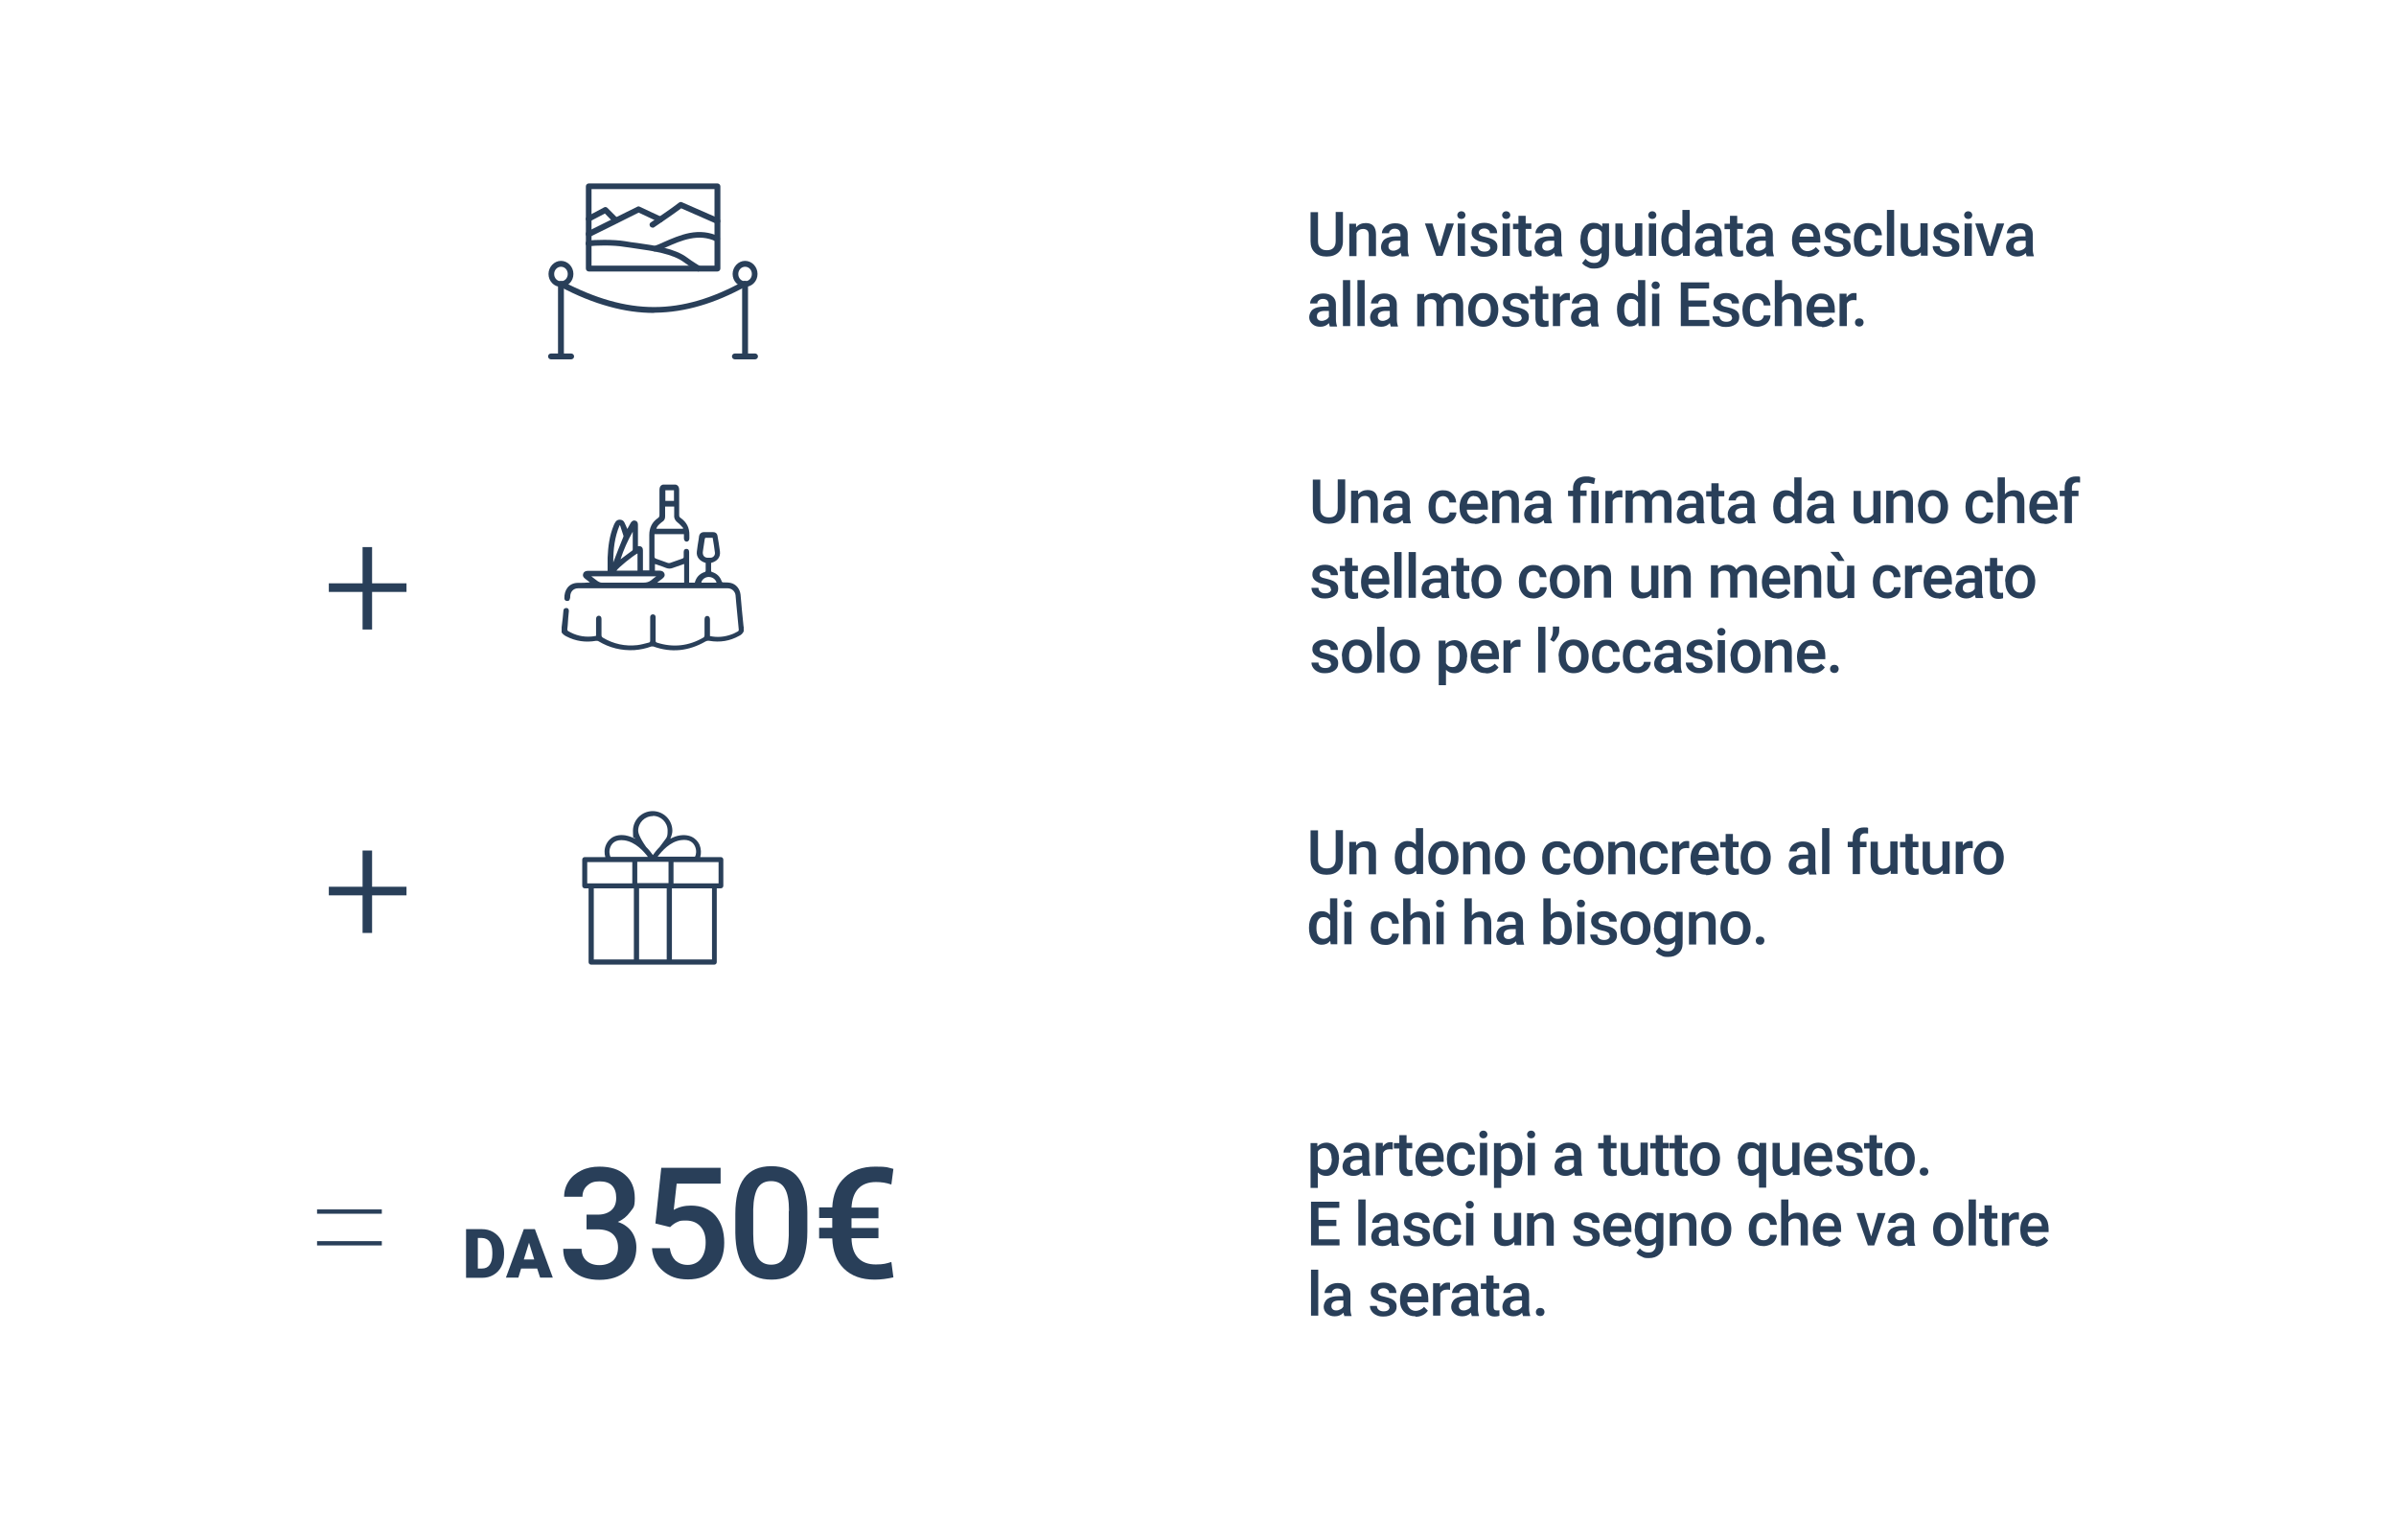 <?xml version="1.0" encoding="UTF-8"?>
<svg id="Livello_1" xmlns="http://www.w3.org/2000/svg" xmlns:xlink="http://www.w3.org/1999/xlink" version="1.1" viewBox="0 0 1058 680">
  <!-- Generator: Adobe Illustrator 29.7.1, SVG Export Plug-In . SVG Version: 2.1.1 Build 8)  -->
  <defs>
    <style>
      .st0 {
        fill: none;
      }

      .st1 {
        fill: #293f59;
      }

      .st2 {
        clip-path: url(#clippath);
      }
    </style>
    <clipPath id="clippath">
      <rect class="st0" x="248" y="214" width="80.6" height="77"/>
    </clipPath>
  </defs>
  <path class="st1" d="M821,140.6c.6,0,1.1.2,1.4.5.3.3.5.8.5,1.3s-.2.9-.5,1.3c-.3.3-.8.5-1.4.5s-1-.2-1.4-.5c-.3-.3-.5-.7-.5-1.3s.2-.9.5-1.3c.3-.3.8-.5,1.4-.5Z"/>
  <path class="st1" d="M819.8,132.6c-.4,0-.9-.1-1.3-.1-1.5,0-2.5.6-3,1.7v9.8h-3.2v-14.3h3.1v1.6c.9-1.2,1.9-1.9,3.3-1.9s.8,0,1.1.2v3Z"/>
  <path class="st1" d="M804.6,144.3c-2,0-3.7-.6-5-1.9-1.3-1.3-1.9-3-1.9-5.1v-.4c0-1.4.3-2.7.8-3.8.6-1.1,1.3-2,2.3-2.6,1-.6,2.1-.9,3.3-.9,1.9,0,3.5.6,4.5,1.9,1.1,1.2,1.6,3,1.6,5.3v1.3h-9.3c0,1.2.5,2.1,1.2,2.8.7.7,1.6,1,2.6,1s2.7-.6,3.6-1.8l1.7,1.7c-.6.9-1.3,1.5-2.3,2-1,.5-2,.7-3.2.7ZM804.2,132c-.9,0-1.6.3-2.1.9-.5.6-.9,1.5-1,2.6h6.1v-.2c0-1.1-.4-1.9-.9-2.4-.5-.6-1.2-.8-2.1-.8Z"/>
  <path class="st1" d="M786.9,131.3c1-1.2,2.4-1.8,4-1.8,3,0,4.6,1.7,4.6,5.2v9.3h-3.2v-9.2c0-1-.2-1.7-.6-2.1-.4-.4-1-.6-1.9-.6-1.3,0-2.2.6-2.9,1.7v10.2h-3.2v-20.3h3.2v7.6Z"/>
  <path class="st1" d="M776,141.7c.8,0,1.5-.2,2-.7s.8-1,.8-1.7h3c0,.9-.3,1.7-.8,2.5-.5.8-1.2,1.4-2.1,1.8-.9.4-1.9.7-2.9.7-2,0-3.6-.6-4.8-1.9-1.2-1.3-1.8-3.1-1.8-5.4v-.3c0-2.2.6-3.9,1.7-5.2,1.2-1.3,2.8-2,4.8-2s3.1.5,4.2,1.5c1.1,1,1.6,2.3,1.7,3.9h-3c0-.8-.3-1.5-.8-2-.5-.5-1.2-.8-2-.8s-1.8.4-2.4,1.1c-.6.7-.8,1.9-.9,3.4v.5c0,1.6.3,2.7.8,3.5.6.8,1.4,1.1,2.4,1.1Z"/>
  <path class="st1" d="M764.7,140.1c0-.6-.2-1-.7-1.3-.5-.3-1.2-.6-2.3-.8-1.1-.2-2-.5-2.7-.9-1.6-.8-2.4-1.9-2.4-3.4s.5-2.3,1.6-3.1c1-.8,2.4-1.2,4-1.2s3.1.4,4.1,1.3c1.1.8,1.6,1.9,1.6,3.3h-3.2c0-.6-.2-1.1-.7-1.5-.5-.4-1.1-.6-1.8-.6s-1.3.2-1.7.5c-.4.3-.7.8-.7,1.3s.2.9.6,1.2c.4.3,1.3.6,2.5.8,1.3.3,2.2.6,3,1,.7.4,1.3.8,1.6,1.4.4.5.5,1.2.5,2,0,1.3-.5,2.3-1.6,3.1-1.1.8-2.5,1.2-4.2,1.2s-2.2-.2-3.1-.6c-.9-.4-1.6-1-2.1-1.7-.5-.7-.8-1.5-.8-2.4h3.1c0,.8.3,1.3.9,1.8.5.4,1.2.6,2.1.6s1.5-.2,1.9-.5c.4-.3.7-.8.7-1.3Z"/>
  <path class="st1" d="M753.5,135.4h-7.9v5.9h9.2v2.7h-12.6v-19.3h12.5v2.7h-9.2v5.3h7.9v2.6Z"/>
  <path class="st1" d="M732.7,144h-3.2v-14.3h3.2v14.3ZM729.3,126c0-.5.2-.9.5-1.2.3-.3.8-.5,1.3-.5s1,.2,1.3.5c.3.3.5.7.5,1.2s-.2.9-.5,1.2c-.3.3-.8.5-1.3.5s-1-.2-1.3-.5c-.3-.3-.5-.7-.5-1.2Z"/>
  <path class="st1" d="M714,136.7c0-2.2.5-4,1.5-5.3,1-1.3,2.4-2,4.1-2s2.7.5,3.7,1.6v-7.3h3.2v20.3h-2.9l-.2-1.5c-1,1.2-2.2,1.7-3.8,1.7s-3-.7-4.1-2c-1-1.3-1.5-3.2-1.5-5.5ZM717.2,137c0,1.5.3,2.6.8,3.4.6.8,1.4,1.2,2.4,1.2s2.3-.6,2.9-1.8v-6.1c-.6-1.1-1.5-1.7-2.9-1.7s-1.8.4-2.4,1.2c-.6.8-.8,2.1-.8,3.7Z"/>
  <path class="st1" d="M702.8,144c-.1-.3-.3-.7-.4-1.3-1,1.1-2.3,1.6-3.8,1.6s-2.6-.4-3.5-1.2c-.9-.8-1.4-1.8-1.4-3s.6-2.7,1.7-3.5c1.1-.8,2.8-1.2,4.9-1.2h2v-.9c0-.7-.2-1.3-.6-1.8-.4-.4-1-.7-1.9-.7s-1.3.2-1.8.6c-.5.4-.7.8-.7,1.4h-3.2c0-.8.3-1.5.8-2.2.5-.7,1.2-1.2,2.1-1.6.9-.4,1.9-.6,3-.6,1.7,0,3,.4,4,1.3,1,.8,1.5,2,1.5,3.5v6.5c0,1.3.2,2.3.5,3.1v.2h-3.3ZM699.3,141.7c.6,0,1.2-.2,1.8-.5.6-.3,1-.7,1.3-1.2v-2.7h-1.7c-1.2,0-2.1.2-2.7.6-.6.4-.9,1-.9,1.8s.2,1.1.6,1.5c.4.4,1,.5,1.7.5Z"/>
  <path class="st1" d="M693.2,132.6c-.4,0-.9-.1-1.3-.1-1.5,0-2.5.6-3,1.7v9.8h-3.2v-14.3h3.1v1.6c.9-1.2,1.9-1.9,3.3-1.9s.8,0,1.1.2v3Z"/>
  <path class="st1" d="M681.2,126.2v3.5h2.5v2.4h-2.5v8c0,.5.1.9.3,1.2.2.2.6.4,1.2.4s.7,0,1.1-.1v2.5c-.7.2-1.4.3-2.1.3-2.5,0-3.7-1.4-3.7-4.1v-8.1h-2.4v-2.4h2.4v-3.5h3.2Z"/>
  <path class="st1" d="M671.8,140.1c0-.6-.2-1-.7-1.3-.5-.3-1.2-.6-2.3-.8-1.1-.2-2-.5-2.7-.9-1.6-.8-2.4-1.9-2.4-3.4s.5-2.3,1.6-3.1c1-.8,2.4-1.2,4-1.2s3.1.4,4.1,1.3c1.1.8,1.6,1.9,1.6,3.3h-3.2c0-.6-.2-1.1-.7-1.5-.5-.4-1.1-.6-1.8-.6s-1.3.2-1.7.5c-.4.3-.7.8-.7,1.3s.2.9.6,1.2c.4.3,1.3.6,2.5.8,1.3.3,2.2.6,3,1,.7.4,1.3.8,1.6,1.4.4.5.5,1.2.5,2,0,1.3-.5,2.3-1.6,3.1-1.1.8-2.5,1.2-4.2,1.2s-2.2-.2-3.1-.6c-.9-.4-1.6-1-2.1-1.7-.5-.7-.8-1.5-.8-2.4h3.1c0,.8.3,1.3.9,1.8.5.4,1.2.6,2.1.6s1.5-.2,1.9-.5c.4-.3.7-.8.7-1.3Z"/>
  <path class="st1" d="M648.3,136.7c0-1.4.3-2.7.8-3.8.6-1.1,1.3-2,2.3-2.6,1-.6,2.2-.9,3.5-.9,1.9,0,3.5.6,4.7,1.9,1.2,1.2,1.9,2.9,2,4.9v.8c0,1.4-.3,2.7-.8,3.8-.5,1.1-1.3,2-2.3,2.6-1,.6-2.2.9-3.5.9-2,0-3.6-.7-4.9-2-1.2-1.3-1.8-3.1-1.8-5.4v-.2ZM651.5,137c0,1.5.3,2.6.9,3.5.6.8,1.5,1.2,2.5,1.2s1.9-.4,2.5-1.3c.6-.8.9-2.1.9-3.7s-.3-2.6-.9-3.4c-.6-.8-1.5-1.3-2.5-1.3s-1.9.4-2.5,1.3c-.6.8-.9,2.1-.9,3.7Z"/>
  <path class="st1" d="M628.9,129.7v1.5c1.1-1.2,2.5-1.8,4.2-1.8s3.2.7,3.9,2.2c1-1.5,2.5-2.2,4.4-2.2s2.8.4,3.5,1.3c.8.9,1.2,2.2,1.2,3.9v9.4h-3.2v-9.3c0-.9-.2-1.6-.6-2-.4-.4-1.1-.6-2-.6s-1.3.2-1.8.6c-.5.4-.8.9-1,1.5v9.8s-3.2,0-3.2,0v-9.4c0-1.7-.9-2.5-2.6-2.5s-2.2.5-2.7,1.6v10.4h-3.2v-14.3h3Z"/>
  <path class="st1" d="M614.1,144c-.1-.3-.3-.7-.4-1.3-1,1.1-2.3,1.6-3.8,1.6s-2.6-.4-3.5-1.2c-.9-.8-1.4-1.8-1.4-3s.6-2.7,1.7-3.5c1.1-.8,2.8-1.2,4.9-1.2h2v-.9c0-.7-.2-1.3-.6-1.8-.4-.4-1-.7-1.9-.7s-1.3.2-1.8.6c-.5.4-.7.8-.7,1.4h-3.2c0-.8.3-1.5.8-2.2.5-.7,1.2-1.2,2.1-1.6.9-.4,1.9-.6,3-.6,1.7,0,3,.4,4,1.3,1,.8,1.5,2,1.5,3.5v6.5c0,1.3.2,2.3.5,3.1v.2h-3.3ZM610.6,141.7c.6,0,1.2-.2,1.8-.5.6-.3,1-.7,1.3-1.2v-2.7h-1.7c-1.2,0-2.1.2-2.7.6-.6.4-.9,1-.9,1.8s.2,1.1.6,1.5c.4.4,1,.5,1.7.5Z"/>
  <path class="st1" d="M602.6,144h-3.2v-20.3h3.2v20.3Z"/>
  <path class="st1" d="M596.2,144h-3.2v-20.3h3.2v20.3Z"/>
  <path class="st1" d="M587.2,144c-.1-.3-.3-.7-.4-1.3-1,1.1-2.3,1.6-3.8,1.6s-2.6-.4-3.5-1.2c-.9-.8-1.4-1.8-1.4-3s.6-2.7,1.7-3.5c1.1-.8,2.8-1.2,4.9-1.2h2v-.9c0-.7-.2-1.3-.6-1.8-.4-.4-1-.7-1.9-.7s-1.3.2-1.8.6c-.5.4-.7.8-.7,1.4h-3.2c0-.8.3-1.5.8-2.2.5-.7,1.2-1.2,2.1-1.6.9-.4,1.9-.6,3-.6,1.7,0,3,.4,4,1.3,1,.8,1.5,2,1.5,3.5v6.5c0,1.3.2,2.3.5,3.1v.2h-3.3ZM583.7,141.7c.6,0,1.2-.2,1.8-.5.6-.3,1-.7,1.3-1.2v-2.7h-1.7c-1.2,0-2.1.2-2.7.6-.6.4-.9,1-.9,1.8s.2,1.1.6,1.5c.4.4,1,.5,1.7.5Z"/>
  <path class="st1" d="M894.9,113c-.1-.3-.3-.7-.4-1.3-1,1.1-2.3,1.6-3.8,1.6s-2.6-.4-3.5-1.2c-.9-.8-1.4-1.8-1.4-3s.6-2.7,1.7-3.5c1.1-.8,2.8-1.2,4.9-1.2h2v-.9c0-.7-.2-1.3-.6-1.8-.4-.4-1-.7-1.9-.7s-1.3.2-1.8.6c-.5.4-.7.8-.7,1.4h-3.2c0-.8.3-1.5.8-2.2.5-.7,1.2-1.2,2.1-1.6.9-.4,1.9-.6,3-.6,1.7,0,3,.4,4,1.3,1,.8,1.5,2,1.5,3.5v6.5c0,1.3.2,2.3.5,3.1v.2h-3.3ZM891.4,110.7c.6,0,1.2-.2,1.8-.5.6-.3,1-.7,1.3-1.2v-2.7h-1.7c-1.2,0-2.1.2-2.7.6-.6.4-.9,1-.9,1.8s.2,1.1.6,1.5c.4.4,1,.5,1.7.5Z"/>
  <path class="st1" d="M878.7,108.9l3-10.2h3.3l-5,14.3h-2.8l-5-14.3h3.3l3.1,10.2Z"/>
  <path class="st1" d="M870.7,113h-3.2v-14.3h3.2v14.3ZM867.3,95c0-.5.2-.9.5-1.2.3-.3.8-.5,1.3-.5s1,.2,1.3.5c.3.3.5.7.5,1.2s-.2.9-.5,1.2c-.3.3-.8.5-1.3.5s-1-.2-1.3-.5c-.3-.3-.5-.7-.5-1.2Z"/>
  <path class="st1" d="M861.9,109.1c0-.6-.2-1-.7-1.3-.5-.3-1.2-.6-2.3-.8-1.1-.2-2-.5-2.7-.9-1.6-.8-2.4-1.9-2.4-3.4s.5-2.3,1.6-3.1c1-.8,2.4-1.2,4-1.2s3.1.4,4.1,1.3c1.1.8,1.6,1.9,1.6,3.3h-3.2c0-.6-.2-1.1-.7-1.5-.5-.4-1.1-.6-1.8-.6s-1.3.2-1.7.5c-.4.3-.7.8-.7,1.3s.2.9.6,1.2c.4.3,1.3.6,2.5.8,1.3.3,2.2.6,3,1,.7.4,1.3.8,1.6,1.4.4.5.5,1.2.5,2,0,1.3-.5,2.3-1.6,3.1-1.1.8-2.5,1.2-4.2,1.2s-2.2-.2-3.1-.6c-.9-.4-1.6-1-2.1-1.7-.5-.7-.8-1.5-.8-2.4h3.1c0,.8.3,1.3.9,1.8.5.4,1.2.6,2.1.6s1.5-.2,1.9-.5c.4-.3.7-.8.7-1.3Z"/>
  <path class="st1" d="M848,111.6c-.9,1.1-2.3,1.7-4,1.7s-2.7-.5-3.5-1.4c-.8-.9-1.2-2.2-1.2-3.9v-9.3h3.2v9.2c0,1.8.8,2.7,2.3,2.7s2.6-.6,3.2-1.7v-10.3h3.2v14.3h-3v-1.4Z"/>
  <path class="st1" d="M836.4,113h-3.2v-20.3h3.2v20.3Z"/>
  <path class="st1" d="M825.2,110.7c.8,0,1.5-.2,2-.7.5-.5.8-1,.8-1.7h3c0,.9-.3,1.7-.8,2.5-.5.8-1.2,1.4-2.1,1.8-.9.5-1.9.7-2.9.7-2,0-3.6-.6-4.8-1.9-1.2-1.3-1.8-3.1-1.8-5.4v-.3c0-2.2.6-3.9,1.7-5.2,1.2-1.3,2.8-2,4.8-2s3.1.5,4.2,1.5c1.1,1,1.6,2.3,1.7,3.9h-3c0-.8-.3-1.5-.8-2-.5-.5-1.2-.8-2-.8s-1.8.4-2.4,1.1c-.6.7-.9,1.9-.9,3.4v.5c0,1.6.3,2.7.8,3.5.6.8,1.4,1.1,2.4,1.1Z"/>
  <path class="st1" d="M813.9,109.1c0-.6-.2-1-.7-1.3-.5-.3-1.2-.6-2.3-.8-1.1-.2-2-.5-2.7-.9-1.6-.8-2.4-1.9-2.4-3.4s.5-2.3,1.6-3.1c1-.8,2.4-1.2,4-1.2s3.1.4,4.1,1.3c1.1.8,1.6,1.9,1.6,3.3h-3.2c0-.6-.2-1.1-.7-1.5-.5-.4-1.1-.6-1.8-.6s-1.3.2-1.7.5c-.4.3-.7.8-.7,1.3s.2.9.6,1.2c.4.3,1.3.6,2.5.8,1.3.3,2.2.6,3,1,.7.4,1.3.8,1.6,1.4.4.5.5,1.2.5,2,0,1.3-.5,2.3-1.6,3.1-1.1.8-2.5,1.2-4.2,1.2s-2.2-.2-3.1-.6c-.9-.4-1.6-1-2.1-1.7-.5-.7-.8-1.5-.8-2.4h3.1c0,.8.3,1.3.9,1.8.5.4,1.2.6,2.1.6s1.5-.2,1.9-.5c.4-.3.7-.8.7-1.3Z"/>
  <path class="st1" d="M798.2,113.3c-2,0-3.7-.6-5-1.9-1.3-1.3-1.9-3-1.9-5.1v-.4c0-1.4.3-2.7.8-3.8.6-1.1,1.3-2,2.3-2.6,1-.6,2.1-.9,3.3-.9,1.9,0,3.5.6,4.5,1.9,1.1,1.2,1.6,3,1.6,5.3v1.3h-9.4c0,1.2.5,2.1,1.2,2.8.7.7,1.6,1,2.6,1s2.7-.6,3.6-1.8l1.7,1.7c-.6.9-1.3,1.5-2.3,2-1,.5-2,.7-3.2.7ZM797.8,101c-.9,0-1.6.3-2.1.9-.5.6-.9,1.5-1,2.6h6.1v-.2c0-1.1-.4-1.9-.9-2.4-.5-.6-1.2-.8-2.1-.8Z"/>
  <path class="st1" d="M780.1,113c-.1-.3-.3-.7-.4-1.3-1,1.1-2.3,1.6-3.8,1.6s-2.6-.4-3.5-1.2c-.9-.8-1.4-1.8-1.4-3s.6-2.7,1.7-3.5c1.1-.8,2.8-1.2,4.9-1.2h2v-.9c0-.7-.2-1.3-.6-1.8-.4-.4-1-.7-1.9-.7s-1.3.2-1.8.6c-.5.4-.7.8-.7,1.4h-3.2c0-.8.3-1.5.8-2.2.5-.7,1.2-1.2,2.1-1.6.9-.4,1.9-.6,3-.6,1.7,0,3,.4,4,1.3,1,.8,1.5,2,1.5,3.5v6.5c0,1.3.2,2.3.5,3.1v.2h-3.3ZM776.6,110.7c.6,0,1.2-.2,1.8-.5.6-.3,1-.7,1.3-1.2v-2.7h-1.7c-1.2,0-2.1.2-2.7.6-.6.4-.9,1-.9,1.8s.2,1.1.6,1.5c.4.4,1,.5,1.7.5Z"/>
  <path class="st1" d="M767.1,95.2v3.5h2.5v2.4h-2.5v8c0,.5.1.9.3,1.2.2.2.6.4,1.2.4s.7,0,1.1-.1v2.5c-.7.2-1.4.3-2.1.3-2.5,0-3.7-1.4-3.7-4.1v-8.1h-2.4v-2.4h2.4v-3.5h3.2Z"/>
  <path class="st1" d="M757.5,113c-.1-.3-.3-.7-.4-1.3-1,1.1-2.3,1.6-3.8,1.6s-2.6-.4-3.5-1.2c-.9-.8-1.4-1.8-1.4-3s.6-2.7,1.7-3.5c1.1-.8,2.8-1.2,4.9-1.2h2v-.9c0-.7-.2-1.3-.6-1.8-.4-.4-1-.7-1.9-.7s-1.3.2-1.8.6c-.5.4-.7.8-.7,1.4h-3.2c0-.8.3-1.5.8-2.2.5-.7,1.2-1.2,2.1-1.6.9-.4,1.9-.6,3-.6,1.7,0,3,.4,4,1.3,1,.8,1.5,2,1.5,3.5v6.5c0,1.3.2,2.3.5,3.1v.2h-3.3ZM754,110.7c.6,0,1.2-.2,1.8-.5.6-.3,1-.7,1.3-1.2v-2.7h-1.7c-1.2,0-2.1.2-2.7.6-.6.4-.9,1-.9,1.8s.2,1.1.6,1.5c.4.4,1,.5,1.7.5Z"/>
  <path class="st1" d="M733.6,105.7c0-2.2.5-4,1.5-5.3,1-1.3,2.4-2,4.1-2s2.7.5,3.7,1.6v-7.3h3.2v20.3h-2.9l-.2-1.5c-1,1.2-2.2,1.7-3.8,1.7s-3-.7-4.1-2c-1-1.3-1.5-3.2-1.5-5.5ZM736.8,106c0,1.5.3,2.6.8,3.4.6.8,1.4,1.2,2.4,1.2s2.3-.6,2.9-1.8v-6.1c-.6-1.1-1.5-1.7-2.9-1.7s-1.8.4-2.4,1.2c-.6.8-.8,2.1-.8,3.7Z"/>
  <path class="st1" d="M731.3,113h-3.2v-14.3h3.2v14.3ZM727.8,95c0-.5.2-.9.5-1.2.3-.3.8-.5,1.3-.5s1,.2,1.3.5c.3.3.5.7.5,1.2s-.2.9-.5,1.2c-.3.3-.8.5-1.3.5s-1-.2-1.3-.5c-.3-.3-.5-.7-.5-1.2Z"/>
  <path class="st1" d="M722,111.6c-.9,1.1-2.3,1.7-4,1.7s-2.7-.5-3.5-1.4c-.8-.9-1.2-2.2-1.2-3.9v-9.3h3.2v9.2c0,1.8.8,2.7,2.3,2.7s2.6-.6,3.2-1.7v-10.3h3.2v14.3h-3v-1.4Z"/>
  <path class="st1" d="M697.9,105.7c0-2.2.5-4,1.6-5.3,1-1.3,2.4-2,4.2-2s2.9.6,3.8,1.7v-1.4h3v13.9c0,1.9-.6,3.4-1.8,4.4-1.2,1.1-2.7,1.6-4.7,1.6s-2.1-.2-3.1-.7c-1-.4-1.8-1-2.3-1.7l1.5-1.9c1,1.2,2.2,1.8,3.7,1.8s1.9-.3,2.5-.9c.6-.6.9-1.4.9-2.5v-1c-.9,1-2.2,1.5-3.7,1.5s-3-.7-4.1-2c-1.1-1.3-1.6-3.2-1.6-5.5ZM701.1,106c0,1.4.3,2.6.9,3.4.6.8,1.4,1.2,2.4,1.2s2.3-.6,2.9-1.7v-6.3c-.6-1.1-1.6-1.6-2.9-1.6s-1.9.4-2.5,1.3c-.6.8-.9,2.1-.9,3.7Z"/>
  <path class="st1" d="M686.7,113c-.1-.3-.3-.7-.4-1.3-1,1.1-2.3,1.6-3.8,1.6s-2.6-.4-3.5-1.2c-.9-.8-1.4-1.8-1.4-3s.6-2.7,1.7-3.5c1.1-.8,2.8-1.2,4.9-1.2h2v-.9c0-.7-.2-1.3-.6-1.8-.4-.4-1-.7-1.9-.7s-1.3.2-1.8.6c-.5.4-.7.8-.7,1.4h-3.2c0-.8.3-1.5.8-2.2.5-.7,1.2-1.2,2.1-1.6.9-.4,1.9-.6,3-.6,1.7,0,3,.4,4,1.3,1,.8,1.5,2,1.5,3.5v6.5c0,1.3.2,2.3.5,3.1v.2h-3.3ZM683.2,110.7c.6,0,1.2-.2,1.8-.5.6-.3,1-.7,1.3-1.2v-2.7h-1.7c-1.2,0-2.1.2-2.7.6-.6.4-.9,1-.9,1.8s.2,1.1.6,1.5c.4.4,1,.5,1.7.5Z"/>
  <path class="st1" d="M673.7,95.2v3.5h2.5v2.4h-2.5v8c0,.5.1.9.3,1.2.2.2.6.4,1.2.4s.7,0,1.1-.1v2.5c-.7.2-1.4.3-2.1.3-2.5,0-3.7-1.4-3.7-4.1v-8.1h-2.4v-2.4h2.4v-3.5h3.2Z"/>
  <path class="st1" d="M666.7,113h-3.2v-14.3h3.2v14.3ZM663.3,95c0-.5.2-.9.5-1.2.3-.3.8-.5,1.3-.5s1,.2,1.3.5c.3.3.5.7.5,1.2s-.2.9-.5,1.2c-.3.3-.8.5-1.3.5s-1-.2-1.3-.5c-.3-.3-.5-.7-.5-1.2Z"/>
  <path class="st1" d="M657.9,109.1c0-.6-.2-1-.7-1.3-.5-.3-1.2-.6-2.3-.8-1.1-.2-2-.5-2.7-.9-1.6-.8-2.4-1.9-2.4-3.4s.5-2.3,1.6-3.1c1-.8,2.4-1.2,4-1.2s3.1.4,4.1,1.3c1.1.8,1.6,1.9,1.6,3.3h-3.2c0-.6-.2-1.1-.7-1.5-.5-.4-1.1-.6-1.8-.6s-1.3.2-1.7.5c-.4.3-.7.8-.7,1.3s.2.9.6,1.2c.4.3,1.3.6,2.5.8,1.3.3,2.2.6,3,1,.7.4,1.3.8,1.6,1.4.4.5.5,1.2.5,2,0,1.3-.5,2.3-1.6,3.1-1.1.8-2.5,1.2-4.2,1.2s-2.2-.2-3.1-.6c-.9-.4-1.6-1-2.1-1.7-.5-.7-.8-1.5-.8-2.4h3.1c0,.8.3,1.3.9,1.8.5.4,1.2.6,2.1.6s1.5-.2,1.9-.5c.4-.3.7-.8.7-1.3Z"/>
  <path class="st1" d="M646.9,113h-3.2v-14.3h3.2v14.3ZM643.5,95c0-.5.2-.9.5-1.2.3-.3.8-.5,1.3-.5s1,.2,1.3.5c.3.3.5.7.5,1.2s-.2.9-.5,1.2c-.3.3-.8.5-1.3.5s-1-.2-1.3-.5c-.3-.3-.5-.7-.5-1.2Z"/>
  <path class="st1" d="M635.7,108.9l3-10.2h3.3l-5,14.3h-2.8l-5-14.3h3.3l3.1,10.2Z"/>
  <path class="st1" d="M618.9,113c-.1-.3-.3-.7-.4-1.3-1,1.1-2.3,1.6-3.8,1.6s-2.6-.4-3.5-1.2c-.9-.8-1.4-1.8-1.4-3s.6-2.7,1.7-3.5c1.1-.8,2.8-1.2,4.9-1.2h2v-.9c0-.7-.2-1.3-.6-1.8-.4-.4-1-.7-1.9-.7s-1.3.2-1.8.6c-.5.4-.7.8-.7,1.4h-3.2c0-.8.3-1.5.8-2.2.5-.7,1.2-1.2,2.1-1.6.9-.4,1.9-.6,3-.6,1.7,0,3,.4,4,1.3,1,.8,1.5,2,1.5,3.5v6.5c0,1.3.2,2.3.5,3.1v.2h-3.3ZM615.3,110.7c.6,0,1.2-.2,1.8-.5.6-.3,1-.7,1.3-1.2v-2.7h-1.7c-1.2,0-2.1.2-2.7.6-.6.4-.9,1-.9,1.8s.2,1.1.6,1.5c.4.4,1,.5,1.7.5Z"/>
  <path class="st1" d="M598.8,98.7v1.7c1.1-1.3,2.5-1.9,4.3-1.9,3,0,4.5,1.7,4.5,5.1v9.5h-3.2v-9.3c0-.9-.2-1.6-.6-2-.4-.4-1-.7-1.9-.7-1.3,0-2.3.6-2.9,1.8v10.2h-3.2v-14.3h3Z"/>
  <path class="st1" d="M593,93.7v12.9c0,2-.7,3.7-2,4.9-1.3,1.2-3,1.8-5.2,1.8s-4-.6-5.2-1.8c-1.3-1.2-1.9-2.8-1.9-4.9v-12.9h3.3v12.9c0,1.3.3,2.3,1,2.9.7.7,1.6,1,2.9,1,2.6,0,3.9-1.4,3.9-4.1v-12.8h3.3Z"/>
  <path class="st1" d="M594,211.8v12.8c0,2-.7,3.7-2,4.9-1.3,1.2-3,1.8-5.2,1.8s-3.9-.6-5.2-1.8c-1.3-1.2-1.9-2.8-1.9-4.9v-12.8h3.3v12.8c0,1.3.3,2.3,1,2.9.7.7,1.6,1,2.9,1,2.6,0,3.8-1.4,3.8-4.1v-12.7h3.3ZM599.7,216.7v1.6c1.1-1.3,2.5-1.9,4.2-1.9,3,0,4.5,1.7,4.5,5.1v9.4h-3.2v-9.2c0-.9-.2-1.6-.6-2-.4-.4-1-.7-1.9-.7-1.3,0-2.3.6-2.9,1.8v10.2h-3.2v-14.3h3ZM619.7,231c-.1-.3-.3-.7-.4-1.3-1,1.1-2.3,1.6-3.7,1.6s-2.6-.4-3.5-1.2c-.9-.8-1.4-1.8-1.4-3s.6-2.7,1.7-3.5c1.1-.8,2.8-1.2,4.9-1.2h2v-.9c0-.7-.2-1.3-.6-1.8-.4-.4-1-.7-1.9-.7s-1.3.2-1.8.6c-.5.4-.7.8-.7,1.4h-3.2c0-.8.3-1.5.8-2.2.5-.7,1.2-1.2,2.1-1.6.9-.4,1.9-.6,3-.6,1.7,0,3,.4,4,1.3,1,.8,1.5,2,1.5,3.5v6.4c0,1.3.2,2.3.5,3.1v.2h-3.3ZM616.2,228.7c.6,0,1.2-.2,1.8-.5.6-.3,1-.7,1.3-1.2v-2.7h-1.7c-1.2,0-2.1.2-2.7.6-.6.4-.9,1-.9,1.8s.2,1.1.6,1.5c.4.4,1,.5,1.6.5ZM637.3,228.7c.8,0,1.5-.2,2-.7.5-.5.8-1,.8-1.7h3c0,.9-.3,1.7-.8,2.5-.5.8-1.2,1.4-2.1,1.8-.9.4-1.8.7-2.9.7-2,0-3.6-.6-4.7-1.9-1.2-1.3-1.8-3.1-1.8-5.4v-.3c0-2.2.6-3.9,1.7-5.2,1.2-1.3,2.7-2,4.7-2s3.1.5,4.1,1.5c1.1,1,1.6,2.3,1.7,3.9h-3c0-.8-.3-1.5-.8-2-.5-.5-1.2-.8-2-.8s-1.8.4-2.4,1.1c-.6.7-.8,1.9-.9,3.4v.5c0,1.5.3,2.7.8,3.5.6.8,1.4,1.1,2.4,1.1ZM651.3,231.3c-2,0-3.7-.6-4.9-1.9-1.3-1.3-1.9-3-1.9-5.1v-.4c0-1.4.3-2.7.8-3.8.6-1.1,1.3-2,2.3-2.6,1-.6,2.1-.9,3.3-.9,1.9,0,3.4.6,4.5,1.9,1.1,1.2,1.6,3,1.6,5.3v1.3h-9.3c0,1.2.5,2.1,1.2,2.8.7.7,1.6,1,2.6,1s2.7-.6,3.6-1.8l1.7,1.6c-.6.9-1.3,1.5-2.3,2-.9.5-2,.7-3.2.7ZM650.9,219c-.9,0-1.6.3-2.1.9-.5.6-.9,1.5-1,2.6h6.1v-.2c0-1.1-.4-1.9-.9-2.4-.5-.6-1.2-.8-2.1-.8ZM662,216.7v1.6c1.1-1.3,2.5-1.9,4.2-1.9,3,0,4.5,1.7,4.5,5.1v9.4h-3.2v-9.2c0-.9-.2-1.6-.6-2-.4-.4-1-.7-1.9-.7-1.3,0-2.3.6-2.9,1.8v10.2h-3.2v-14.3h3ZM682,231c-.1-.3-.3-.7-.4-1.3-1,1.1-2.3,1.6-3.7,1.6s-2.6-.4-3.5-1.2c-.9-.8-1.4-1.8-1.4-3s.6-2.7,1.7-3.5c1.1-.8,2.8-1.2,4.9-1.2h2v-.9c0-.7-.2-1.3-.6-1.8-.4-.4-1-.7-1.9-.7s-1.3.2-1.8.6c-.5.4-.7.8-.7,1.4h-3.2c0-.8.3-1.5.8-2.2.5-.7,1.2-1.2,2.1-1.6.9-.4,1.9-.6,3-.6,1.7,0,3,.4,4,1.3,1,.8,1.5,2,1.5,3.5v6.4c0,1.3.2,2.3.5,3.1v.2h-3.3ZM678.5,228.7c.6,0,1.2-.2,1.8-.5.6-.3,1-.7,1.3-1.2v-2.7h-1.7c-1.2,0-2.1.2-2.7.6-.6.4-.9,1-.9,1.8s.2,1.1.6,1.5c.4.4,1,.5,1.6.5ZM694.6,231v-11.9h-2.2v-2.4h2.2v-1c0-1.1.2-2.1.7-2.9.5-.8,1.1-1.4,2-1.8.9-.4,1.9-.6,3.1-.6s1.4,0,2,.2c.6.1,1.3.3,2,.6l-.5,2.6c-1.2-.4-2.3-.6-3.3-.6s-1.7.2-2.1.6c-.4.4-.7,1.1-.7,1.9v.9h2.8v2.4h-2.8v11.9h-3.2ZM705.9,231h-3.2v-14.3h3.2v14.3ZM716.4,219.7c-.4,0-.9-.1-1.3-.1-1.5,0-2.5.6-3,1.7v9.8h-3.2v-14.3h3.1v1.6c.9-1.2,1.9-1.9,3.3-1.9s.8,0,1.1.2v3ZM720.9,216.7v1.5c1.1-1.2,2.5-1.8,4.2-1.8s3.2.7,3.9,2.2c1-1.5,2.5-2.2,4.4-2.2s2.7.4,3.5,1.3c.8.9,1.2,2.2,1.2,3.8v9.4h-3.2v-9.3c0-.9-.2-1.6-.6-2-.4-.4-1-.6-2-.6s-1.3.2-1.8.6c-.5.4-.8.9-1,1.5v9.8s-3.2,0-3.2,0v-9.4c0-1.7-.9-2.5-2.6-2.5s-2.2.5-2.7,1.6v10.3h-3.2v-14.3h3ZM749.4,231c-.1-.3-.3-.7-.4-1.3-1,1.1-2.3,1.6-3.7,1.6s-2.6-.4-3.5-1.2c-.9-.8-1.4-1.8-1.4-3s.6-2.7,1.7-3.5c1.1-.8,2.8-1.2,4.9-1.2h2v-.9c0-.7-.2-1.3-.6-1.8-.4-.4-1-.7-1.9-.7s-1.3.2-1.8.6c-.5.4-.7.8-.7,1.4h-3.2c0-.8.3-1.5.8-2.2.5-.7,1.2-1.2,2.1-1.6.9-.4,1.9-.6,3-.6,1.7,0,3,.4,4,1.3,1,.8,1.5,2,1.5,3.5v6.4c0,1.3.2,2.3.5,3.1v.2h-3.3ZM745.8,228.7c.6,0,1.2-.2,1.8-.5.6-.3,1-.7,1.3-1.2v-2.7h-1.7c-1.2,0-2.1.2-2.7.6-.6.4-.9,1-.9,1.8s.2,1.1.6,1.5c.4.4,1,.5,1.6.5ZM758.9,213.3v3.5h2.5v2.4h-2.5v8c0,.5.1.9.3,1.2.2.2.6.4,1.2.4s.7,0,1.1-.1v2.5c-.7.2-1.4.3-2.1.3-2.5,0-3.7-1.4-3.7-4.1v-8.1h-2.3v-2.4h2.3v-3.5h3.2ZM771.9,231c-.1-.3-.3-.7-.4-1.3-1,1.1-2.3,1.6-3.7,1.6s-2.6-.4-3.5-1.2c-.9-.8-1.4-1.8-1.4-3s.6-2.7,1.7-3.5c1.1-.8,2.8-1.2,4.9-1.2h2v-.9c0-.7-.2-1.3-.6-1.8-.4-.4-1-.7-1.9-.7s-1.3.2-1.8.6c-.5.4-.7.8-.7,1.4h-3.2c0-.8.3-1.5.8-2.2.5-.7,1.2-1.2,2.1-1.6.9-.4,1.9-.6,3-.6,1.7,0,3,.4,4,1.3,1,.8,1.5,2,1.5,3.5v6.4c0,1.3.2,2.3.5,3.1v.2h-3.3ZM768.4,228.7c.6,0,1.2-.2,1.8-.5.6-.3,1-.7,1.3-1.2v-2.7h-1.7c-1.2,0-2.1.2-2.7.6-.6.4-.9,1-.9,1.8s.2,1.1.6,1.5c.4.4,1,.5,1.6.5ZM783,223.8c0-2.2.5-4,1.5-5.3,1-1.3,2.4-2,4.1-2s2.7.5,3.7,1.6v-7.3h3.2v20.2h-2.9l-.2-1.5c-1,1.2-2.2,1.7-3.8,1.7s-3-.7-4.1-2c-1-1.3-1.5-3.2-1.5-5.5ZM786.2,224c0,1.4.3,2.6.8,3.4.6.8,1.4,1.2,2.4,1.2s2.3-.6,2.9-1.8v-6.1c-.6-1.1-1.5-1.7-2.8-1.7s-1.8.4-2.4,1.2c-.6.8-.8,2.1-.8,3.7ZM806.8,231c-.1-.3-.3-.7-.4-1.3-1,1.1-2.3,1.6-3.7,1.6s-2.6-.4-3.5-1.2c-.9-.8-1.4-1.8-1.4-3s.6-2.7,1.7-3.5c1.1-.8,2.8-1.2,4.9-1.2h2v-.9c0-.7-.2-1.3-.6-1.8-.4-.4-1-.7-1.9-.7s-1.3.2-1.8.6c-.5.4-.7.8-.7,1.4h-3.2c0-.8.3-1.5.8-2.2.5-.7,1.2-1.2,2.1-1.6.9-.4,1.9-.6,3-.6,1.7,0,3,.4,4,1.3,1,.8,1.5,2,1.5,3.5v6.4c0,1.3.2,2.3.5,3.1v.2h-3.3ZM803.3,228.7c.6,0,1.2-.2,1.8-.5.6-.3,1-.7,1.3-1.2v-2.7h-1.7c-1.2,0-2.1.2-2.7.6-.6.4-.9,1-.9,1.8s.2,1.1.6,1.5c.4.4,1,.5,1.6.5ZM827.2,229.6c-.9,1.1-2.3,1.7-4,1.7s-2.7-.5-3.5-1.4c-.8-.9-1.2-2.2-1.2-3.9v-9.2h3.2v9.2c0,1.8.8,2.7,2.3,2.7s2.6-.6,3.2-1.7v-10.2h3.2v14.3h-3v-1.4ZM836,216.7v1.6c1.1-1.3,2.5-1.9,4.2-1.9,3,0,4.5,1.7,4.5,5.1v9.4h-3.2v-9.2c0-.9-.2-1.6-.6-2-.4-.4-1-.7-1.9-.7-1.3,0-2.3.6-2.9,1.8v10.2h-3.2v-14.3h3ZM846.9,223.7c0-1.4.3-2.7.8-3.8.6-1.1,1.3-2,2.3-2.6,1-.6,2.2-.9,3.5-.9,1.9,0,3.5.6,4.7,1.9,1.2,1.2,1.9,2.9,2,4.9v.8c0,1.4-.3,2.7-.8,3.8-.5,1.1-1.3,2-2.3,2.6-1,.6-2.2.9-3.5.9-2,0-3.6-.7-4.8-2-1.2-1.3-1.8-3.1-1.8-5.4v-.2ZM850.1,224c0,1.5.3,2.6.9,3.5.6.8,1.4,1.2,2.5,1.2s1.9-.4,2.5-1.3c.6-.8.9-2.1.9-3.7s-.3-2.6-.9-3.4c-.6-.8-1.5-1.3-2.5-1.3s-1.9.4-2.5,1.3c-.6.8-.9,2.1-.9,3.7ZM874.4,228.7c.8,0,1.5-.2,2-.7.5-.5.8-1,.8-1.7h3c0,.9-.3,1.7-.8,2.5-.5.8-1.2,1.4-2.1,1.8-.9.4-1.8.7-2.9.7-2,0-3.6-.6-4.7-1.9-1.2-1.3-1.8-3.1-1.8-5.4v-.3c0-2.2.6-3.9,1.7-5.2,1.2-1.3,2.7-2,4.7-2s3.1.5,4.1,1.5c1.1,1,1.6,2.3,1.7,3.9h-3c0-.8-.3-1.5-.8-2-.5-.5-1.2-.8-2-.8s-1.8.4-2.4,1.1c-.6.7-.8,1.9-.9,3.4v.5c0,1.5.3,2.7.8,3.5.6.8,1.4,1.1,2.4,1.1ZM885.3,218.3c1-1.2,2.4-1.8,4-1.8,3,0,4.6,1.7,4.6,5.2v9.3h-3.2v-9.2c0-1-.2-1.7-.6-2.1-.4-.4-1-.6-1.9-.6-1.3,0-2.2.6-2.9,1.7v10.2h-3.2v-20.2h3.2v7.5ZM902.9,231.3c-2,0-3.7-.6-4.9-1.9-1.3-1.3-1.9-3-1.9-5.1v-.4c0-1.4.3-2.7.8-3.8.6-1.1,1.3-2,2.3-2.6,1-.6,2.1-.9,3.3-.9,1.9,0,3.4.6,4.5,1.9,1.1,1.2,1.6,3,1.6,5.3v1.3h-9.3c0,1.2.5,2.1,1.2,2.8.7.7,1.6,1,2.6,1s2.7-.6,3.6-1.8l1.7,1.6c-.6.9-1.3,1.5-2.3,2-.9.5-2,.7-3.2.7ZM902.5,219c-.9,0-1.6.3-2.1.9-.5.6-.9,1.5-1,2.6h6.1v-.2c0-1.1-.4-1.9-.9-2.4-.5-.6-1.2-.8-2.1-.8ZM911.7,231v-11.9h-2.2v-2.4h2.2v-1.3c0-1.6.4-2.8,1.3-3.7.9-.9,2.1-1.3,3.7-1.3s1.2,0,1.8.2v2.5c-.4,0-.8-.1-1.3-.1-1.5,0-2.3.8-2.3,2.4v1.3h2.9v2.4h-2.9v11.9h-3.2ZM587.6,260.1c0-.6-.2-1-.7-1.3-.5-.3-1.2-.6-2.3-.8-1.1-.2-2-.5-2.7-.9-1.6-.8-2.4-1.9-2.4-3.4s.5-2.3,1.6-3.1c1-.8,2.4-1.2,4-1.2s3.1.4,4.1,1.3c1.1.8,1.6,1.9,1.6,3.3h-3.2c0-.6-.2-1.1-.7-1.5-.5-.4-1.1-.6-1.8-.6s-1.3.2-1.7.5c-.4.3-.7.8-.7,1.3s.2.9.6,1.1c.4.3,1.2.5,2.5.8,1.3.3,2.2.6,3,1,.7.4,1.3.8,1.6,1.4.4.5.5,1.2.5,2,0,1.3-.5,2.3-1.6,3.1-1.1.8-2.5,1.2-4.2,1.2s-2.2-.2-3.1-.6-1.6-1-2.1-1.7c-.5-.7-.8-1.5-.8-2.4h3.1c0,.8.3,1.3.9,1.8.5.4,1.2.6,2.1.6s1.5-.2,1.9-.5c.4-.3.7-.7.7-1.3ZM597.1,246.3v3.5h2.5v2.4h-2.5v8c0,.5.1.9.3,1.2.2.2.6.4,1.2.4s.7,0,1.1-.1v2.5c-.7.2-1.4.3-2.1.3-2.5,0-3.7-1.4-3.7-4.1v-8.1h-2.3v-2.4h2.3v-3.5h3.2ZM607.8,264.3c-2,0-3.7-.6-4.9-1.9-1.3-1.3-1.9-3-1.9-5.1v-.4c0-1.4.3-2.7.8-3.8.6-1.1,1.3-2,2.3-2.6,1-.6,2.1-.9,3.3-.9,1.9,0,3.4.6,4.5,1.9,1.1,1.2,1.6,3,1.6,5.3v1.3h-9.3c0,1.2.5,2.1,1.2,2.8.7.7,1.6,1,2.6,1s2.7-.6,3.6-1.8l1.7,1.6c-.6.9-1.3,1.5-2.3,2-.9.5-2,.7-3.2.7ZM607.4,252c-.9,0-1.6.3-2.1.9-.5.6-.9,1.5-1,2.6h6.1v-.2c0-1.1-.4-1.9-.9-2.4-.5-.6-1.2-.8-2.1-.8ZM618.9,264h-3.2v-20.2h3.2v20.2ZM625.2,264h-3.2v-20.2h3.2v20.2ZM636.7,264c-.1-.3-.3-.7-.4-1.3-1,1.1-2.3,1.6-3.7,1.6s-2.6-.4-3.5-1.2c-.9-.8-1.4-1.8-1.4-3s.6-2.7,1.7-3.5c1.1-.8,2.8-1.2,4.9-1.2h2v-.9c0-.7-.2-1.3-.6-1.8-.4-.4-1-.7-1.9-.7s-1.3.2-1.8.6c-.5.4-.7.8-.7,1.4h-3.2c0-.8.3-1.5.8-2.2.5-.7,1.2-1.2,2.1-1.6.9-.4,1.9-.6,3-.6,1.7,0,3,.4,4,1.3,1,.8,1.5,2,1.5,3.5v6.4c0,1.3.2,2.3.5,3.1v.2h-3.3ZM633.2,261.7c.6,0,1.2-.2,1.8-.5.6-.3,1-.7,1.3-1.2v-2.7h-1.7c-1.2,0-2.1.2-2.7.6-.6.4-.9,1-.9,1.8s.2,1.1.6,1.5c.4.4,1,.5,1.6.5ZM646.3,246.3v3.5h2.5v2.4h-2.5v8c0,.5.1.9.3,1.2.2.2.6.4,1.2.4s.7,0,1.1-.1v2.5c-.7.2-1.4.3-2.1.3-2.5,0-3.7-1.4-3.7-4.1v-8.1h-2.3v-2.4h2.3v-3.5h3.2ZM649.7,256.7c0-1.4.3-2.7.8-3.8.6-1.1,1.3-2,2.3-2.6,1-.6,2.2-.9,3.5-.9,1.9,0,3.5.6,4.7,1.9,1.2,1.2,1.9,2.9,2,4.9v.8c0,1.4-.3,2.7-.8,3.8-.5,1.1-1.3,2-2.3,2.6-1,.6-2.2.9-3.5.9-2,0-3.6-.7-4.8-2-1.2-1.3-1.8-3.1-1.8-5.4v-.2ZM652.9,257c0,1.5.3,2.6.9,3.5.6.8,1.5,1.2,2.5,1.2s1.9-.4,2.5-1.3c.6-.8.9-2.1.9-3.7s-.3-2.6-.9-3.4c-.6-.8-1.5-1.3-2.5-1.3s-1.9.4-2.5,1.3c-.6.8-.9,2.1-.9,3.7ZM677.2,261.7c.8,0,1.5-.2,2-.7.5-.5.8-1,.8-1.7h3c0,.9-.3,1.7-.8,2.5-.5.8-1.2,1.4-2.1,1.8-.9.4-1.8.7-2.9.7-2,0-3.6-.6-4.7-1.9-1.2-1.3-1.8-3.1-1.8-5.4v-.3c0-2.2.6-3.9,1.7-5.2,1.2-1.3,2.7-2,4.7-2s3.1.5,4.1,1.5c1.1,1,1.6,2.3,1.7,3.9h-3c0-.8-.3-1.5-.8-2-.5-.5-1.2-.8-2-.8s-1.8.4-2.4,1.1c-.6.7-.8,1.9-.9,3.4v.5c0,1.5.3,2.7.8,3.5.6.8,1.4,1.1,2.4,1.1ZM684.3,256.7c0-1.4.3-2.7.8-3.8.6-1.1,1.3-2,2.3-2.6,1-.6,2.2-.9,3.5-.9,1.9,0,3.5.6,4.7,1.9,1.2,1.2,1.9,2.9,2,4.9v.8c0,1.4-.3,2.7-.8,3.8-.5,1.1-1.3,2-2.3,2.6-1,.6-2.2.9-3.5.9-2,0-3.6-.7-4.8-2-1.2-1.3-1.8-3.1-1.8-5.4v-.2ZM687.5,257c0,1.5.3,2.6.9,3.5.6.8,1.5,1.2,2.5,1.2s1.9-.4,2.5-1.3c.6-.8.9-2.1.9-3.7s-.3-2.6-.9-3.4c-.6-.8-1.5-1.3-2.5-1.3s-1.9.4-2.5,1.3c-.6.8-.9,2.1-.9,3.7ZM702.7,249.7v1.6c1.1-1.3,2.5-1.9,4.2-1.9,3,0,4.5,1.7,4.5,5.1v9.4h-3.2v-9.2c0-.9-.2-1.6-.6-2-.4-.4-1-.7-1.9-.7-1.3,0-2.3.6-2.9,1.8v10.2h-3.2v-14.3h3ZM729.1,262.6c-.9,1.1-2.3,1.7-4,1.7s-2.7-.5-3.5-1.4c-.8-.9-1.2-2.2-1.2-3.9v-9.2h3.2v9.2c0,1.8.8,2.7,2.3,2.7s2.6-.6,3.2-1.7v-10.2h3.2v14.3h-3v-1.4ZM737.9,249.7v1.6c1.1-1.3,2.5-1.9,4.2-1.9,3,0,4.5,1.7,4.5,5.1v9.4h-3.2v-9.2c0-.9-.2-1.6-.6-2-.4-.4-1-.7-1.9-.7-1.3,0-2.3.6-2.9,1.8v10.2h-3.2v-14.3h3ZM758.6,249.7v1.5c1.1-1.2,2.5-1.8,4.2-1.8s3.2.7,3.9,2.2c1-1.5,2.5-2.2,4.4-2.2s2.7.4,3.5,1.3c.8.9,1.2,2.2,1.2,3.8v9.4h-3.2v-9.3c0-.9-.2-1.6-.6-2-.4-.4-1.1-.6-2-.6s-1.3.2-1.8.6c-.5.4-.8.9-1,1.5v9.8s-3.2,0-3.2,0v-9.4c0-1.7-.9-2.5-2.6-2.5s-2.2.5-2.7,1.6v10.3h-3.2v-14.3h3ZM784.8,264.3c-2,0-3.7-.6-4.9-1.9-1.3-1.3-1.9-3-1.9-5.1v-.4c0-1.4.3-2.7.8-3.8.6-1.1,1.3-2,2.3-2.6,1-.6,2.1-.9,3.3-.9,1.9,0,3.4.6,4.5,1.9,1.1,1.2,1.6,3,1.6,5.3v1.3h-9.3c0,1.2.5,2.1,1.2,2.8.7.7,1.6,1,2.6,1s2.7-.6,3.6-1.8l1.7,1.6c-.6.9-1.3,1.5-2.3,2-.9.5-2,.7-3.2.7ZM784.4,252c-.9,0-1.6.3-2.1.9-.5.6-.9,1.5-1,2.6h6.1v-.2c0-1.1-.4-1.9-.9-2.4-.5-.6-1.2-.8-2.1-.8ZM795.5,249.7v1.6c1.1-1.3,2.5-1.9,4.2-1.9,3,0,4.5,1.7,4.5,5.1v9.4h-3.2v-9.2c0-.9-.2-1.6-.6-2-.4-.4-1-.7-1.9-.7-1.3,0-2.3.6-2.9,1.8v10.2h-3.2v-14.3h3ZM815.6,262.6c-.9,1.1-2.3,1.7-4,1.7s-2.7-.5-3.5-1.4c-.8-.9-1.2-2.2-1.2-3.9v-9.2h3.2v9.2c0,1.8.8,2.7,2.3,2.7s2.6-.6,3.2-1.7v-10.2h3.2v14.3h-3v-1.4ZM814.5,247.7h-2.7l-3.6-4h3.7l2.6,4ZM833.5,261.7c.8,0,1.5-.2,2-.7.5-.5.8-1,.8-1.7h3c0,.9-.3,1.7-.8,2.5-.5.8-1.2,1.4-2.1,1.8-.9.4-1.8.7-2.9.7-2,0-3.6-.6-4.7-1.9-1.2-1.3-1.8-3.1-1.8-5.4v-.3c0-2.2.6-3.9,1.7-5.2,1.2-1.3,2.7-2,4.7-2s3.1.5,4.1,1.5c1.1,1,1.6,2.3,1.7,3.9h-3c0-.8-.3-1.5-.8-2-.5-.5-1.2-.8-2-.8s-1.8.4-2.4,1.1c-.6.7-.8,1.9-.9,3.4v.5c0,1.5.3,2.7.8,3.5.6.8,1.4,1.1,2.4,1.1ZM848.7,252.7c-.4,0-.9-.1-1.3-.1-1.5,0-2.5.6-3,1.7v9.8h-3.2v-14.3h3.1v1.6c.9-1.2,1.9-1.9,3.3-1.9s.8,0,1.1.2v3ZM856.2,264.3c-2,0-3.7-.6-4.9-1.9-1.3-1.3-1.9-3-1.9-5.1v-.4c0-1.4.3-2.7.8-3.8.6-1.1,1.3-2,2.3-2.6,1-.6,2.1-.9,3.3-.9,1.9,0,3.4.6,4.5,1.9,1.1,1.2,1.6,3,1.6,5.3v1.3h-9.3c0,1.2.5,2.1,1.2,2.8.7.7,1.6,1,2.6,1s2.7-.6,3.6-1.8l1.7,1.6c-.6.9-1.3,1.5-2.3,2-1,.5-2,.7-3.2.7ZM855.8,252c-.9,0-1.6.3-2.1.9-.5.6-.9,1.5-1,2.6h6.1v-.2c0-1.1-.4-1.9-.9-2.4-.5-.6-1.2-.8-2.1-.8ZM872.4,264c-.1-.3-.3-.7-.4-1.3-1,1.1-2.3,1.6-3.7,1.6s-2.6-.4-3.5-1.2c-.9-.8-1.4-1.8-1.4-3s.6-2.7,1.7-3.5c1.1-.8,2.8-1.2,4.9-1.2h2v-.9c0-.7-.2-1.3-.6-1.8-.4-.4-1-.7-1.9-.7s-1.3.2-1.8.6c-.5.4-.7.8-.7,1.4h-3.2c0-.8.3-1.5.8-2.2.5-.7,1.2-1.2,2.1-1.6.9-.4,1.9-.6,3-.6,1.7,0,3,.4,4,1.3,1,.8,1.5,2,1.5,3.5v6.4c0,1.3.2,2.3.5,3.1v.2h-3.3ZM868.9,261.7c.6,0,1.2-.2,1.8-.5.6-.3,1-.7,1.3-1.2v-2.7h-1.7c-1.2,0-2.1.2-2.7.6-.6.4-.9,1-.9,1.8s.2,1.1.6,1.5c.4.4,1,.5,1.6.5ZM881.9,246.3v3.5h2.5v2.4h-2.5v8c0,.5.1.9.3,1.2.2.2.6.4,1.2.4s.7,0,1.1-.1v2.5c-.7.2-1.4.3-2.1.3-2.5,0-3.7-1.4-3.7-4.1v-8.1h-2.3v-2.4h2.3v-3.5h3.2ZM885.4,256.7c0-1.4.3-2.7.8-3.8.6-1.1,1.3-2,2.3-2.6,1-.6,2.2-.9,3.5-.9,1.9,0,3.5.6,4.7,1.9,1.2,1.2,1.9,2.9,2,4.9v.8c0,1.4-.3,2.7-.8,3.8-.5,1.1-1.3,2-2.3,2.6-1,.6-2.2.9-3.5.9-2,0-3.6-.7-4.8-2-1.2-1.3-1.8-3.1-1.8-5.4v-.2ZM888.6,257c0,1.5.3,2.6.9,3.5.6.8,1.5,1.2,2.5,1.2s1.9-.4,2.5-1.3c.6-.8.9-2.1.9-3.7s-.3-2.6-.9-3.4c-.6-.8-1.5-1.3-2.5-1.3s-1.9.4-2.5,1.3c-.6.8-.9,2.1-.9,3.7ZM587.6,293.1c0-.6-.2-1-.7-1.3-.5-.3-1.2-.6-2.3-.8-1.1-.2-2-.5-2.7-.9-1.6-.8-2.4-1.9-2.4-3.4s.5-2.3,1.6-3.1c1-.8,2.4-1.2,4-1.2s3.1.4,4.1,1.3c1.1.8,1.6,1.9,1.6,3.3h-3.2c0-.6-.2-1.1-.7-1.5-.5-.4-1.1-.6-1.8-.6s-1.3.2-1.7.5c-.4.3-.7.8-.7,1.3s.2.9.6,1.1c.4.3,1.2.5,2.5.8,1.3.3,2.2.6,3,1,.7.4,1.3.8,1.6,1.4.4.5.5,1.2.5,2,0,1.3-.5,2.3-1.6,3.1-1.1.8-2.5,1.2-4.2,1.2s-2.2-.2-3.1-.6-1.6-1-2.1-1.7c-.5-.7-.8-1.5-.8-2.4h3.1c0,.8.3,1.3.9,1.8.5.4,1.2.6,2.1.6s1.5-.2,1.9-.5c.4-.3.7-.7.7-1.3ZM592.5,289.7c0-1.4.3-2.7.8-3.8.6-1.1,1.3-2,2.3-2.6,1-.6,2.2-.9,3.5-.9,1.9,0,3.5.6,4.7,1.9,1.2,1.2,1.9,2.9,2,4.9v.8c0,1.4-.3,2.7-.8,3.8-.5,1.1-1.3,2-2.3,2.6-1,.6-2.2.9-3.5.9-2,0-3.6-.7-4.8-2-1.2-1.3-1.8-3.1-1.8-5.4v-.2ZM595.7,290c0,1.5.3,2.6.9,3.5.6.8,1.5,1.2,2.5,1.2s1.9-.4,2.5-1.3c.6-.8.9-2.1.9-3.7s-.3-2.6-.9-3.4c-.6-.8-1.5-1.3-2.5-1.3s-1.9.4-2.5,1.3c-.6.8-.9,2.1-.9,3.7ZM611.3,297h-3.2v-20.2h3.2v20.2ZM613.7,289.7c0-1.4.3-2.7.8-3.8.6-1.1,1.3-2,2.3-2.6,1-.6,2.2-.9,3.5-.9,1.9,0,3.5.6,4.7,1.9,1.2,1.2,1.9,2.9,2,4.9v.8c0,1.4-.3,2.7-.8,3.8-.5,1.1-1.3,2-2.3,2.6-1,.6-2.2.9-3.5.9-2,0-3.6-.7-4.8-2-1.2-1.3-1.8-3.1-1.8-5.4v-.2ZM616.9,290c0,1.5.3,2.6.9,3.5.6.8,1.5,1.2,2.5,1.2s1.9-.4,2.5-1.3c.6-.8.9-2.1.9-3.7s-.3-2.6-.9-3.4c-.6-.8-1.5-1.3-2.5-1.3s-1.9.4-2.5,1.3c-.6.8-.9,2.1-.9,3.7ZM647.8,290c0,2.2-.5,4-1.5,5.3-1,1.3-2.3,2-4,2s-2.8-.5-3.8-1.5v6.8h-3.2v-19.7h3v1.5c1.1-1.1,2.4-1.7,4-1.7s3.1.7,4.1,2c1,1.3,1.5,3.1,1.5,5.4v.2ZM644.6,289.7c0-1.4-.3-2.6-.9-3.4-.6-.8-1.4-1.3-2.4-1.3s-2.2.5-2.8,1.6v6.3c.6,1.1,1.5,1.7,2.8,1.7s1.8-.4,2.4-1.2c.6-.8.9-2.1.9-3.7ZM656.2,297.3c-2,0-3.7-.6-4.9-1.9-1.3-1.3-1.9-3-1.9-5.1v-.4c0-1.4.3-2.7.8-3.8.6-1.1,1.3-2,2.3-2.6,1-.6,2.1-.9,3.3-.9,1.9,0,3.4.6,4.5,1.9,1.1,1.2,1.6,3,1.6,5.3v1.3h-9.3c0,1.2.5,2.1,1.2,2.8.7.7,1.6,1,2.6,1s2.7-.6,3.6-1.8l1.7,1.6c-.6.9-1.3,1.5-2.3,2-.9.5-2,.7-3.2.7ZM655.8,285c-.9,0-1.6.3-2.1.9-.5.6-.9,1.5-1,2.6h6.1v-.2c0-1.1-.4-1.9-.9-2.4-.5-.6-1.2-.8-2.1-.8ZM671.4,285.7c-.4,0-.9-.1-1.3-.1-1.5,0-2.5.6-3,1.7v9.8h-3.2v-14.3h3.1v1.6c.9-1.2,1.9-1.9,3.3-1.9s.8,0,1.1.2v3ZM682.4,297h-3.2v-20.2h3.2v20.2ZM686.1,283.5l-1.6-1c.8-1.2,1.2-2.4,1.2-3.7v-2.1h2.8v1.8c0,.9-.2,1.8-.7,2.7-.5.9-1,1.6-1.7,2.2ZM688.2,289.7c0-1.4.3-2.7.8-3.8.6-1.1,1.3-2,2.3-2.6,1-.6,2.2-.9,3.5-.9,1.9,0,3.5.6,4.7,1.9,1.2,1.2,1.9,2.9,2,4.9v.8c0,1.4-.3,2.7-.8,3.8-.5,1.1-1.3,2-2.3,2.6-1,.6-2.2.9-3.5.9-2,0-3.6-.7-4.8-2-1.2-1.3-1.8-3.1-1.8-5.4v-.2ZM691.4,290c0,1.5.3,2.6.9,3.5.6.8,1.5,1.2,2.5,1.2s1.9-.4,2.5-1.3c.6-.8.9-2.1.9-3.7s-.3-2.6-.9-3.4c-.6-.8-1.5-1.3-2.5-1.3s-1.9.4-2.5,1.3c-.6.8-.9,2.1-.9,3.7ZM709.5,294.7c.8,0,1.5-.2,2-.7.5-.5.8-1,.8-1.7h3c0,.9-.3,1.7-.8,2.5-.5.8-1.2,1.4-2.1,1.8-.9.4-1.8.7-2.9.7-2,0-3.6-.6-4.7-1.9-1.2-1.3-1.8-3.1-1.8-5.4v-.3c0-2.2.6-3.9,1.7-5.2,1.2-1.3,2.7-2,4.7-2s3.1.5,4.1,1.5c1.1,1,1.6,2.3,1.7,3.9h-3c0-.8-.3-1.5-.8-2-.5-.5-1.2-.8-2-.8s-1.8.4-2.4,1.1c-.6.7-.8,1.9-.9,3.4v.5c0,1.5.3,2.7.8,3.5.6.8,1.4,1.1,2.4,1.1ZM723.1,294.7c.8,0,1.5-.2,2-.7.5-.5.8-1,.8-1.7h3c0,.9-.3,1.7-.8,2.5-.5.8-1.2,1.4-2.1,1.8-.9.4-1.8.7-2.9.7-2,0-3.6-.6-4.7-1.9-1.2-1.3-1.8-3.1-1.8-5.4v-.3c0-2.2.6-3.9,1.7-5.2,1.2-1.3,2.7-2,4.7-2s3.1.5,4.1,1.5c1.1,1,1.6,2.3,1.7,3.9h-3c0-.8-.3-1.5-.8-2-.5-.5-1.2-.8-2-.8s-1.8.4-2.4,1.1c-.6.7-.8,1.9-.9,3.4v.5c0,1.5.3,2.7.8,3.5.6.8,1.4,1.1,2.4,1.1ZM739.4,297c-.1-.3-.3-.7-.4-1.3-1,1.1-2.3,1.6-3.7,1.6s-2.6-.4-3.5-1.2c-.9-.8-1.4-1.8-1.4-3s.6-2.7,1.7-3.5c1.1-.8,2.8-1.2,4.9-1.2h2v-.9c0-.7-.2-1.3-.6-1.8-.4-.4-1-.7-1.9-.7s-1.3.2-1.8.6c-.5.4-.7.8-.7,1.4h-3.2c0-.8.3-1.5.8-2.2.5-.7,1.2-1.2,2.1-1.6.9-.4,1.9-.6,3-.6,1.7,0,3,.4,4,1.3,1,.8,1.5,2,1.5,3.5v6.4c0,1.3.2,2.3.5,3.1v.2h-3.3ZM735.8,294.7c.6,0,1.2-.2,1.8-.5.6-.3,1-.7,1.3-1.2v-2.7h-1.7c-1.2,0-2.1.2-2.7.6-.6.4-.9,1-.9,1.8s.2,1.1.6,1.5c.4.4,1,.5,1.6.5ZM752.9,293.1c0-.6-.2-1-.7-1.3-.5-.3-1.2-.6-2.3-.8-1.1-.2-2-.5-2.7-.9-1.6-.8-2.4-1.9-2.4-3.4s.5-2.3,1.6-3.1c1-.8,2.4-1.2,4-1.2s3.1.4,4.1,1.3c1.1.8,1.6,1.9,1.6,3.3h-3.2c0-.6-.2-1.1-.7-1.5-.5-.4-1.1-.6-1.8-.6s-1.3.2-1.7.5c-.4.3-.7.8-.7,1.3s.2.9.6,1.1c.4.3,1.2.5,2.5.8,1.3.3,2.2.6,3,1,.7.4,1.3.8,1.6,1.4.4.5.5,1.2.5,2,0,1.3-.5,2.3-1.6,3.1-1.1.8-2.5,1.2-4.2,1.2s-2.2-.2-3.1-.6-1.6-1-2.1-1.7c-.5-.7-.8-1.5-.8-2.4h3.1c0,.8.3,1.3.9,1.8.5.4,1.2.6,2.1.6s1.5-.2,1.9-.5c.4-.3.7-.7.7-1.3ZM761.7,297h-3.2v-14.3h3.2v14.3ZM758.3,279c0-.5.2-.9.5-1.2.3-.3.8-.5,1.3-.5s1,.2,1.3.5c.3.3.5.7.5,1.2s-.2.9-.5,1.2c-.3.3-.8.5-1.3.5s-1-.2-1.3-.5c-.3-.3-.5-.7-.5-1.2ZM764.1,289.7c0-1.4.3-2.7.8-3.8.6-1.1,1.3-2,2.3-2.6,1-.6,2.2-.9,3.5-.9,1.9,0,3.5.6,4.7,1.9,1.2,1.2,1.9,2.9,2,4.9v.8c0,1.4-.3,2.7-.8,3.8-.5,1.1-1.3,2-2.3,2.6-1,.6-2.2.9-3.5.9-2,0-3.6-.7-4.8-2-1.2-1.3-1.8-3.1-1.8-5.4v-.2ZM767.3,290c0,1.5.3,2.6.9,3.5.6.8,1.5,1.2,2.5,1.2s1.9-.4,2.5-1.3c.6-.8.9-2.1.9-3.7s-.3-2.6-.9-3.4c-.6-.8-1.5-1.3-2.5-1.3s-1.9.4-2.5,1.3c-.6.8-.9,2.1-.9,3.7ZM782.5,282.7v1.6c1.1-1.3,2.5-1.9,4.2-1.9,3,0,4.5,1.7,4.5,5.1v9.4h-3.2v-9.2c0-.9-.2-1.6-.6-2-.4-.4-1-.7-1.9-.7-1.3,0-2.3.6-2.9,1.8v10.2h-3.2v-14.3h3ZM800.3,297.3c-2,0-3.7-.6-4.9-1.9-1.3-1.3-1.9-3-1.9-5.1v-.4c0-1.4.3-2.7.8-3.8.6-1.1,1.3-2,2.3-2.6,1-.6,2.1-.9,3.3-.9,1.9,0,3.4.6,4.5,1.9,1.1,1.2,1.6,3,1.6,5.3v1.3h-9.3c0,1.2.5,2.1,1.2,2.8.7.7,1.6,1,2.6,1s2.7-.6,3.6-1.8l1.7,1.6c-.6.9-1.3,1.5-2.3,2-.9.5-2,.7-3.2.7ZM799.9,285c-.9,0-1.6.3-2.1.9-.5.6-.9,1.5-1,2.6h6.1v-.2c0-1.1-.4-1.9-.9-2.4-.5-.6-1.2-.8-2.1-.8ZM810,293.6c.6,0,1.1.2,1.4.5.3.3.5.8.5,1.3s-.2.9-.5,1.3c-.3.3-.8.5-1.4.5s-1-.2-1.4-.5c-.3-.3-.5-.7-.5-1.3s.2-.9.5-1.3c.3-.3.8-.5,1.4-.5Z"/>
  <path class="st1" d="M777.2,413.6c.6,0,1.1.2,1.4.5.3.3.5.8.5,1.3s-.2.9-.5,1.3c-.3.3-.8.5-1.4.5s-1-.2-1.4-.5c-.3-.3-.5-.7-.5-1.3s.2-.9.5-1.3c.3-.3.8-.5,1.4-.5Z"/>
  <path class="st1" d="M759.7,409.7c0-1.4.3-2.7.8-3.8.6-1.1,1.3-2,2.3-2.6,1-.6,2.2-.9,3.5-.9,1.9,0,3.5.6,4.7,1.9,1.2,1.2,1.9,2.9,2,4.9v.8c0,1.4-.3,2.7-.8,3.8-.5,1.1-1.3,2-2.3,2.6-1,.6-2.2.9-3.5.9-2,0-3.6-.7-4.9-2-1.2-1.3-1.8-3.1-1.8-5.4v-.2ZM762.9,410c0,1.5.3,2.6.9,3.5.6.8,1.5,1.2,2.5,1.2s1.9-.4,2.5-1.3c.6-.8.9-2.1.9-3.7s-.3-2.6-.9-3.4c-.6-.8-1.5-1.3-2.5-1.3s-1.9.4-2.5,1.3c-.6.8-.9,2.1-.9,3.7Z"/>
  <path class="st1" d="M748.8,402.7v1.7c1.2-1.3,2.5-1.9,4.3-1.9,3,0,4.5,1.7,4.5,5.1v9.5h-3.2v-9.3c0-.9-.2-1.6-.6-2-.4-.4-1-.7-1.9-.7-1.3,0-2.3.6-2.9,1.8v10.2h-3.2v-14.3h3Z"/>
  <path class="st1" d="M730.4,409.7c0-2.2.5-4,1.6-5.3,1-1.3,2.4-2,4.2-2s2.9.6,3.8,1.7v-1.4h3v13.9c0,1.9-.6,3.4-1.8,4.4-1.2,1.1-2.7,1.6-4.7,1.6s-2.1-.2-3.1-.7c-1-.4-1.8-1-2.3-1.7l1.5-1.9c1,1.2,2.2,1.8,3.7,1.8s1.9-.3,2.5-.9c.6-.6.9-1.4.9-2.5v-1c-.9,1-2.2,1.5-3.7,1.5s-3-.7-4.1-2c-1.1-1.3-1.6-3.2-1.6-5.5ZM733.6,410c0,1.4.3,2.6.9,3.4.6.8,1.4,1.2,2.4,1.2s2.3-.6,2.9-1.7v-6.3c-.6-1.1-1.6-1.6-2.9-1.6s-1.9.4-2.5,1.3c-.6.8-.9,2.1-.9,3.7Z"/>
  <path class="st1" d="M715.5,409.7c0-1.4.3-2.7.8-3.8.6-1.1,1.3-2,2.3-2.6,1-.6,2.2-.9,3.5-.9,1.9,0,3.5.6,4.7,1.9,1.2,1.2,1.9,2.9,2,4.9v.8c0,1.4-.3,2.7-.8,3.8-.5,1.1-1.3,2-2.3,2.6-1,.6-2.2.9-3.5.9-2,0-3.6-.7-4.9-2-1.2-1.3-1.8-3.1-1.8-5.4v-.2ZM718.7,410c0,1.5.3,2.6.9,3.5.6.8,1.5,1.2,2.5,1.2s1.9-.4,2.5-1.3c.6-.8.9-2.1.9-3.7s-.3-2.6-.9-3.4c-.6-.8-1.5-1.3-2.5-1.3s-1.9.4-2.5,1.3c-.6.8-.9,2.1-.9,3.7Z"/>
  <path class="st1" d="M710.7,413.1c0-.6-.2-1-.7-1.3-.5-.3-1.2-.6-2.3-.8-1.1-.2-2-.5-2.7-.9-1.6-.8-2.4-1.9-2.4-3.4s.5-2.3,1.6-3.1c1-.8,2.4-1.2,4-1.2s3.1.4,4.1,1.3c1.1.8,1.6,1.9,1.6,3.3h-3.2c0-.6-.2-1.1-.7-1.5-.5-.4-1.1-.6-1.8-.6s-1.3.2-1.7.5c-.4.3-.7.8-.7,1.3s.2.9.6,1.2c.4.3,1.3.6,2.5.8,1.3.3,2.2.6,3,1,.7.4,1.3.8,1.6,1.4.4.5.5,1.2.5,2,0,1.3-.5,2.3-1.6,3.1-1.1.8-2.5,1.2-4.2,1.2s-2.2-.2-3.1-.6c-.9-.4-1.6-1-2.1-1.7-.5-.7-.8-1.5-.8-2.4h3.1c0,.8.3,1.3.9,1.8.5.4,1.2.6,2.1.6s1.5-.2,1.9-.5c.4-.3.7-.8.7-1.3Z"/>
  <path class="st1" d="M699.7,417h-3.2v-14.3h3.2v14.3ZM696.3,399c0-.5.2-.9.5-1.2.3-.3.8-.5,1.3-.5s1,.2,1.3.5c.3.3.5.7.5,1.2s-.2.9-.5,1.2c-.3.3-.8.5-1.3.5s-1-.2-1.3-.5c-.3-.3-.5-.7-.5-1.2Z"/>
  <path class="st1" d="M694.1,410c0,2.2-.5,4-1.5,5.3-1,1.3-2.4,2-4.1,2s-3-.6-3.9-1.8l-.2,1.5h-2.9v-20.3h3.2v7.4c.9-1.1,2.2-1.6,3.7-1.6s3.1.6,4.1,1.9c1,1.3,1.5,3.1,1.5,5.4v.2ZM690.9,409.7c0-1.6-.3-2.7-.8-3.5-.5-.8-1.3-1.2-2.4-1.2s-2.4.6-2.9,1.8v5.9c.6,1.2,1.6,1.9,3,1.9s1.8-.4,2.3-1.1c.5-.7.8-1.9.8-3.4v-.4Z"/>
  <path class="st1" d="M669.8,417c-.1-.3-.3-.7-.4-1.3-1,1.1-2.3,1.6-3.8,1.6s-2.6-.4-3.5-1.2c-.9-.8-1.4-1.8-1.4-3s.6-2.7,1.7-3.5c1.1-.8,2.8-1.2,4.9-1.2h2v-.9c0-.7-.2-1.3-.6-1.8-.4-.5-1-.7-1.9-.7s-1.3.2-1.8.6c-.5.4-.7.8-.7,1.4h-3.2c0-.8.3-1.5.8-2.2.5-.7,1.2-1.2,2.1-1.6.9-.4,1.9-.6,3-.6,1.7,0,3,.4,4,1.3,1,.8,1.5,2,1.5,3.5v6.5c0,1.3.2,2.3.5,3.1v.2h-3.3ZM666.2,414.7c.6,0,1.2-.2,1.8-.5.6-.3,1-.7,1.3-1.2v-2.7h-1.7c-1.2,0-2.1.2-2.7.6-.6.4-.9,1-.9,1.8s.2,1.1.6,1.5c.4.4,1,.5,1.7.5Z"/>
  <path class="st1" d="M649.9,404.3c1-1.2,2.4-1.8,4-1.8,3.1,0,4.6,1.7,4.6,5.2v9.3h-3.2v-9.2c0-1-.2-1.7-.6-2.1-.4-.4-1-.6-1.9-.6-1.3,0-2.2.6-2.9,1.7v10.2h-3.2v-20.3h3.2v7.6Z"/>
  <path class="st1" d="M637.5,417h-3.2v-14.3h3.2v14.3ZM634.1,399c0-.5.2-.9.5-1.2.3-.3.8-.5,1.3-.5s1,.2,1.3.5c.3.3.5.7.5,1.2s-.2.9-.5,1.2c-.3.3-.8.5-1.3.5s-1-.2-1.3-.5c-.3-.3-.5-.7-.5-1.2Z"/>
  <path class="st1" d="M622.8,404.3c1-1.2,2.4-1.8,4-1.8,3.1,0,4.6,1.7,4.6,5.2v9.3h-3.2v-9.2c0-1-.2-1.7-.6-2.1-.4-.4-1-.6-1.9-.6-1.3,0-2.2.6-2.9,1.7v10.2h-3.2v-20.3h3.2v7.6Z"/>
  <path class="st1" d="M611.9,414.7c.8,0,1.5-.2,2-.7.5-.5.8-1,.8-1.7h3c0,.9-.3,1.7-.8,2.5-.5.8-1.2,1.4-2.1,1.8-.9.5-1.9.7-2.9.7-2,0-3.6-.6-4.8-1.9-1.2-1.3-1.8-3.1-1.8-5.4v-.3c0-2.2.6-3.9,1.7-5.2,1.2-1.3,2.8-2,4.8-2s3.1.5,4.2,1.5c1.1,1,1.6,2.3,1.7,3.9h-3c0-.8-.3-1.5-.8-2-.5-.5-1.2-.8-2-.8s-1.8.4-2.4,1.1c-.6.7-.9,1.9-.9,3.4v.5c0,1.6.3,2.7.8,3.5.6.8,1.4,1.1,2.4,1.1Z"/>
  <path class="st1" d="M596.8,417h-3.2v-14.3h3.2v14.3ZM593.4,399c0-.5.2-.9.5-1.2.3-.3.8-.5,1.3-.5s1,.2,1.3.5c.3.3.5.7.5,1.2s-.2.9-.5,1.2c-.3.3-.8.5-1.3.5s-1-.2-1.3-.5c-.3-.3-.5-.7-.5-1.2Z"/>
  <path class="st1" d="M578,409.7c0-2.2.5-4,1.5-5.3,1-1.3,2.4-2,4.1-2s2.7.5,3.7,1.6v-7.3h3.2v20.3h-2.9l-.2-1.5c-1,1.2-2.2,1.7-3.8,1.7s-3-.7-4.1-2c-1-1.3-1.5-3.2-1.5-5.5ZM581.3,410c0,1.5.3,2.6.8,3.4.6.8,1.4,1.2,2.4,1.2s2.3-.6,2.9-1.8v-6.1c-.6-1.1-1.5-1.7-2.9-1.7s-1.8.4-2.4,1.2c-.6.8-.8,2.1-.8,3.7Z"/>
  <path class="st1" d="M871.5,378.7c0-1.4.3-2.7.8-3.8.6-1.1,1.3-2,2.3-2.6,1-.6,2.2-.9,3.5-.9,1.9,0,3.5.6,4.7,1.9,1.2,1.2,1.9,2.9,2,4.9v.8c0,1.4-.3,2.7-.8,3.8-.5,1.1-1.3,2-2.3,2.6-1,.6-2.2.9-3.5.9-2,0-3.6-.7-4.9-2-1.2-1.3-1.8-3.1-1.8-5.4v-.2ZM874.7,379c0,1.5.3,2.6.9,3.5.6.8,1.5,1.2,2.5,1.2s1.9-.4,2.5-1.3c.6-.8.9-2.1.9-3.7s-.3-2.6-.9-3.4c-.6-.8-1.5-1.3-2.5-1.3s-1.9.4-2.5,1.3c-.6.8-.9,2.1-.9,3.7Z"/>
  <path class="st1" d="M871.1,374.6c-.4,0-.9-.1-1.3-.1-1.5,0-2.5.6-3,1.7v9.8h-3.2v-14.3h3.1v1.6c.9-1.2,1.9-1.9,3.3-1.9s.8,0,1.1.2v3Z"/>
  <path class="st1" d="M857.7,384.6c-.9,1.1-2.3,1.7-4,1.7s-2.7-.5-3.5-1.4c-.8-.9-1.2-2.2-1.2-3.9v-9.3h3.2v9.2c0,1.8.8,2.7,2.3,2.7s2.6-.6,3.2-1.7v-10.3h3.2v14.3h-3v-1.4Z"/>
  <path class="st1" d="M844.6,368.2v3.5h2.5v2.4h-2.5v8c0,.5.1.9.3,1.2.2.2.6.4,1.2.4s.7,0,1.1-.1v2.5c-.7.2-1.4.3-2.1.3-2.5,0-3.7-1.4-3.7-4.1v-8.1h-2.4v-2.4h2.4v-3.5h3.2Z"/>
  <path class="st1" d="M834.7,384.6c-.9,1.1-2.3,1.7-4,1.7s-2.7-.5-3.5-1.4c-.8-.9-1.2-2.2-1.2-3.9v-9.3h3.2v9.2c0,1.8.8,2.7,2.3,2.7s2.6-.6,3.2-1.7v-10.3h3.2v14.3h-3v-1.4Z"/>
  <path class="st1" d="M818.1,386v-11.9h-2.2v-2.4h2.2v-1.3c0-1.6.4-2.8,1.3-3.7.9-.9,2.1-1.3,3.7-1.3s1.2,0,1.8.2v2.5c-.4,0-.8-.1-1.3-.1-1.5,0-2.3.8-2.3,2.4v1.3h2.9v2.4h-2.9v11.9h-3.2Z"/>
  <path class="st1" d="M807.8,386h-3.2v-20.3h3.2v20.3Z"/>
  <path class="st1" d="M798.9,386c-.1-.3-.3-.7-.4-1.3-1,1.1-2.3,1.6-3.8,1.6s-2.6-.4-3.5-1.2c-.9-.8-1.4-1.8-1.4-3s.6-2.7,1.7-3.5c1.1-.8,2.8-1.2,4.9-1.2h2v-.9c0-.7-.2-1.3-.6-1.8-.4-.5-1-.7-1.9-.7s-1.3.2-1.8.6c-.5.4-.7.8-.7,1.4h-3.2c0-.8.3-1.5.8-2.2.5-.7,1.2-1.2,2.1-1.6.9-.4,1.9-.6,3-.6,1.7,0,3,.4,4,1.3,1,.8,1.5,2,1.5,3.5v6.5c0,1.3.2,2.3.5,3.1v.2h-3.3ZM795.3,383.7c.6,0,1.2-.2,1.8-.5.6-.3,1-.7,1.3-1.2v-2.7h-1.7c-1.2,0-2.1.2-2.7.6-.6.4-.9,1-.9,1.8s.2,1.1.6,1.5c.4.4,1,.5,1.7.5Z"/>
  <path class="st1" d="M768.6,378.7c0-1.4.3-2.7.8-3.8.6-1.1,1.3-2,2.3-2.6,1-.6,2.2-.9,3.5-.9,1.9,0,3.5.6,4.7,1.9,1.2,1.2,1.9,2.9,2,4.9v.8c0,1.4-.3,2.7-.8,3.8-.5,1.1-1.3,2-2.3,2.6-1,.6-2.2.9-3.5.9-2,0-3.6-.7-4.9-2-1.2-1.3-1.8-3.1-1.8-5.4v-.2ZM771.8,379c0,1.5.3,2.6.9,3.5.6.8,1.5,1.2,2.5,1.2s1.9-.4,2.5-1.3c.6-.8.9-2.1.9-3.7s-.3-2.6-.9-3.4c-.6-.8-1.5-1.3-2.5-1.3s-1.9.4-2.5,1.3c-.6.8-.9,2.1-.9,3.7Z"/>
  <path class="st1" d="M765.2,368.2v3.5h2.5v2.4h-2.5v8c0,.5.1.9.3,1.2.2.2.6.4,1.2.4s.7,0,1.1-.1v2.5c-.7.2-1.4.3-2.1.3-2.5,0-3.7-1.4-3.7-4.1v-8.1h-2.4v-2.4h2.4v-3.5h3.2Z"/>
  <path class="st1" d="M753.4,386.3c-2,0-3.7-.6-5-1.9-1.3-1.3-1.9-3-1.9-5.1v-.4c0-1.4.3-2.7.8-3.8.6-1.1,1.3-2,2.3-2.6,1-.6,2.1-.9,3.3-.9,1.9,0,3.5.6,4.5,1.9,1.1,1.2,1.6,3,1.6,5.3v1.3h-9.3c0,1.2.5,2.1,1.2,2.8.7.7,1.6,1,2.6,1s2.7-.6,3.6-1.8l1.7,1.7c-.6.9-1.3,1.5-2.3,2-1,.5-2,.7-3.2.7ZM753.1,374c-.9,0-1.6.3-2.1.9-.5.6-.9,1.5-1,2.6h6.1v-.2c0-1.1-.4-1.9-.9-2.4-.5-.6-1.2-.8-2.1-.8Z"/>
  <path class="st1" d="M745.9,374.6c-.4,0-.9-.1-1.3-.1-1.5,0-2.5.6-3,1.7v9.8h-3.2v-14.3h3.1v1.6c.9-1.2,1.9-1.9,3.3-1.9s.8,0,1.1.2v3Z"/>
  <path class="st1" d="M730.7,383.7c.8,0,1.5-.2,2-.7.5-.5.8-1,.8-1.7h3c0,.9-.3,1.7-.8,2.5-.5.8-1.2,1.4-2.1,1.8-.9.5-1.9.7-2.9.7-2,0-3.6-.6-4.8-1.9-1.2-1.3-1.8-3.1-1.8-5.4v-.3c0-2.2.6-3.9,1.7-5.2,1.2-1.3,2.8-2,4.8-2s3.1.5,4.2,1.5c1.1,1,1.6,2.3,1.7,3.9h-3c0-.8-.3-1.5-.8-2-.5-.5-1.2-.8-2-.8s-1.8.4-2.4,1.1c-.6.7-.8,1.9-.9,3.4v.5c0,1.6.3,2.7.8,3.5.6.8,1.4,1.1,2.4,1.1Z"/>
  <path class="st1" d="M713.2,371.7v1.7c1.2-1.3,2.5-1.9,4.3-1.9,3,0,4.5,1.7,4.5,5.1v9.5h-3.2v-9.3c0-.9-.2-1.6-.6-2-.4-.4-1-.7-1.9-.7-1.3,0-2.3.6-2.9,1.8v10.2h-3.2v-14.3h3Z"/>
  <path class="st1" d="M694.8,378.7c0-1.4.3-2.7.8-3.8.6-1.1,1.3-2,2.3-2.6,1-.6,2.2-.9,3.5-.9,1.9,0,3.5.6,4.7,1.9,1.2,1.2,1.9,2.9,2,4.9v.8c0,1.4-.3,2.7-.8,3.8-.5,1.1-1.3,2-2.3,2.6-1,.6-2.2.9-3.5.9-2,0-3.6-.7-4.9-2-1.2-1.3-1.8-3.1-1.8-5.4v-.2ZM698,379c0,1.5.3,2.6.9,3.5.6.8,1.5,1.2,2.5,1.2s1.9-.4,2.5-1.3c.6-.8.9-2.1.9-3.7s-.3-2.6-.9-3.4c-.6-.8-1.5-1.3-2.5-1.3s-1.9.4-2.5,1.3c-.6.8-.9,2.1-.9,3.7Z"/>
  <path class="st1" d="M687.6,383.7c.8,0,1.5-.2,2-.7.5-.5.8-1,.8-1.7h3c0,.9-.3,1.7-.8,2.5-.5.8-1.2,1.4-2.1,1.8-.9.5-1.9.7-2.9.7-2,0-3.6-.6-4.8-1.9-1.2-1.3-1.8-3.1-1.8-5.4v-.3c0-2.2.6-3.9,1.7-5.2,1.2-1.3,2.8-2,4.8-2s3.1.5,4.2,1.5c1.1,1,1.6,2.3,1.7,3.9h-3c0-.8-.3-1.5-.8-2-.5-.5-1.2-.8-2-.8s-1.8.4-2.4,1.1c-.6.7-.9,1.9-.9,3.4v.5c0,1.6.3,2.7.8,3.5.6.8,1.4,1.1,2.4,1.1Z"/>
  <path class="st1" d="M660.1,378.7c0-1.4.3-2.7.8-3.8.6-1.1,1.3-2,2.3-2.6,1-.6,2.2-.9,3.5-.9,1.9,0,3.5.6,4.7,1.9,1.2,1.2,1.9,2.9,2,4.9v.8c0,1.4-.3,2.7-.8,3.8-.5,1.1-1.3,2-2.3,2.6-1,.6-2.2.9-3.5.9-2,0-3.6-.7-4.9-2-1.2-1.3-1.8-3.1-1.8-5.4v-.2ZM663.3,379c0,1.5.3,2.6.9,3.5.6.8,1.5,1.2,2.5,1.2s1.9-.4,2.5-1.3c.6-.8.9-2.1.9-3.7s-.3-2.6-.9-3.4c-.6-.8-1.5-1.3-2.5-1.3s-1.9.4-2.5,1.3c-.6.8-.9,2.1-.9,3.7Z"/>
  <path class="st1" d="M649.1,371.7v1.7c1.2-1.3,2.5-1.9,4.3-1.9,3,0,4.5,1.7,4.5,5.1v9.5h-3.2v-9.3c0-.9-.2-1.6-.6-2-.4-.4-1-.7-1.9-.7-1.3,0-2.3.6-2.9,1.8v10.2h-3.2v-14.3h3Z"/>
  <path class="st1" d="M630.7,378.7c0-1.4.3-2.7.8-3.8.6-1.1,1.3-2,2.3-2.6,1-.6,2.2-.9,3.5-.9,1.9,0,3.5.6,4.7,1.9,1.2,1.2,1.9,2.9,2,4.9v.8c0,1.4-.3,2.7-.8,3.8-.5,1.1-1.3,2-2.3,2.6-1,.6-2.2.9-3.5.9-2,0-3.6-.7-4.9-2-1.2-1.3-1.8-3.1-1.8-5.4v-.2ZM633.9,379c0,1.5.3,2.6.9,3.5.6.8,1.5,1.2,2.5,1.2s1.9-.4,2.5-1.3c.6-.8.9-2.1.9-3.7s-.3-2.6-.9-3.4c-.6-.8-1.5-1.3-2.5-1.3s-1.9.4-2.5,1.3c-.6.8-.9,2.1-.9,3.7Z"/>
  <path class="st1" d="M615.9,378.7c0-2.2.5-4,1.5-5.3,1-1.3,2.4-2,4.1-2s2.7.5,3.7,1.6v-7.3h3.2v20.3h-2.9l-.2-1.5c-1,1.2-2.2,1.7-3.8,1.7s-3-.7-4.1-2c-1-1.3-1.5-3.2-1.5-5.5ZM619.1,379c0,1.5.3,2.6.8,3.4.6.8,1.4,1.2,2.4,1.2s2.3-.6,2.9-1.8v-6.1c-.6-1.1-1.5-1.7-2.9-1.7s-1.8.4-2.4,1.2c-.6.8-.8,2.1-.8,3.7Z"/>
  <path class="st1" d="M598.8,371.7v1.7c1.1-1.3,2.5-1.9,4.3-1.9,3,0,4.5,1.7,4.5,5.1v9.5h-3.2v-9.3c0-.9-.2-1.6-.6-2-.4-.4-1-.7-1.9-.7-1.3,0-2.3.6-2.9,1.8v10.2h-3.2v-14.3h3Z"/>
  <path class="st1" d="M593,366.7v12.9c0,2-.7,3.7-2,4.9-1.3,1.2-3,1.8-5.2,1.8s-4-.6-5.2-1.8c-1.3-1.2-1.9-2.8-1.9-4.9v-12.9h3.3v12.9c0,1.3.3,2.3,1,2.9.7.7,1.6,1,2.9,1,2.6,0,3.9-1.4,3.9-4.1v-12.8h3.3Z"/>
  <path class="st1" d="M680.1,577.6c.6,0,1.1.2,1.4.5.3.3.5.8.5,1.3s-.2.9-.5,1.3c-.3.3-.8.5-1.4.5s-1-.2-1.4-.5c-.3-.3-.5-.7-.5-1.3s.2-.9.5-1.3c.3-.3.8-.5,1.4-.5Z"/>
  <path class="st1" d="M672.5,581c-.1-.3-.3-.7-.4-1.3-1,1.1-2.3,1.6-3.8,1.6s-2.6-.4-3.5-1.2c-.9-.8-1.4-1.8-1.4-3s.6-2.7,1.7-3.5c1.1-.8,2.8-1.2,4.9-1.2h2v-.9c0-.7-.2-1.3-.6-1.8-.4-.4-1-.7-1.9-.7s-1.3.2-1.8.6c-.5.4-.7.8-.7,1.4h-3.2c0-.8.3-1.5.8-2.2.5-.7,1.2-1.2,2.1-1.6.9-.4,1.9-.6,3-.6,1.7,0,3,.4,4,1.3,1,.8,1.5,2,1.5,3.5v6.5c0,1.3.2,2.3.5,3.1v.2h-3.3ZM669,578.7c.6,0,1.2-.2,1.8-.5.6-.3,1-.7,1.3-1.2v-2.7h-1.7c-1.2,0-2.1.2-2.7.6-.6.4-.9,1-.9,1.8s.2,1.1.6,1.5c.4.4,1,.5,1.7.5Z"/>
  <path class="st1" d="M659.5,563.2v3.5h2.5v2.4h-2.5v8c0,.5.1.9.3,1.2.2.2.6.4,1.2.4s.7,0,1.1-.1v2.5c-.7.2-1.4.3-2.1.3-2.5,0-3.7-1.4-3.7-4.1v-8.1h-2.4v-2.4h2.4v-3.5h3.2Z"/>
  <path class="st1" d="M649.9,581c-.1-.3-.3-.7-.4-1.3-1,1.1-2.3,1.6-3.8,1.6s-2.6-.4-3.5-1.2c-.9-.8-1.4-1.8-1.4-3s.6-2.7,1.7-3.5c1.1-.8,2.8-1.2,4.9-1.2h2v-.9c0-.7-.2-1.3-.6-1.8-.4-.4-1-.7-1.9-.7s-1.3.2-1.8.6c-.5.4-.7.8-.7,1.4h-3.2c0-.8.3-1.5.8-2.2.5-.7,1.2-1.2,2.1-1.6.9-.4,1.9-.6,3-.6,1.7,0,3,.4,4,1.3,1,.8,1.5,2,1.5,3.5v6.5c0,1.3.2,2.3.5,3.1v.2h-3.3ZM646.4,578.7c.6,0,1.2-.2,1.8-.5.6-.3,1-.7,1.3-1.2v-2.7h-1.7c-1.2,0-2.1.2-2.7.6-.6.4-.9,1-.9,1.8s.2,1.1.6,1.5c.4.4,1,.5,1.7.5Z"/>
  <path class="st1" d="M640.3,569.6c-.4,0-.9-.1-1.3-.1-1.5,0-2.5.6-3,1.7v9.8h-3.2v-14.3h3.1v1.6c.9-1.2,1.9-1.9,3.3-1.9s.8,0,1.1.2v3Z"/>
  <path class="st1" d="M625.1,581.3c-2,0-3.7-.6-5-1.9-1.3-1.3-1.9-3-1.9-5.1v-.4c0-1.4.3-2.7.8-3.8.6-1.1,1.3-2,2.3-2.6,1-.6,2.1-.9,3.3-.9,1.9,0,3.5.6,4.5,1.9,1.1,1.2,1.6,3,1.6,5.3v1.3h-9.3c0,1.2.5,2.1,1.2,2.8.7.7,1.6,1,2.6,1s2.7-.6,3.6-1.8l1.7,1.7c-.6.9-1.3,1.5-2.3,2-1,.5-2,.7-3.2.7ZM624.7,569c-.9,0-1.6.3-2.1.9-.5.6-.9,1.5-1,2.6h6.1v-.2c0-1.1-.4-1.9-.9-2.4-.5-.6-1.2-.8-2.1-.8Z"/>
  <path class="st1" d="M613.4,577.1c0-.6-.2-1-.7-1.3-.5-.3-1.2-.6-2.3-.8-1.1-.2-2-.5-2.7-.9-1.6-.8-2.4-1.9-2.4-3.4s.5-2.3,1.6-3.1c1-.8,2.4-1.2,4-1.2s3.1.4,4.1,1.3c1.1.8,1.6,1.9,1.6,3.3h-3.2c0-.6-.2-1.1-.7-1.5-.5-.4-1.1-.6-1.8-.6s-1.3.2-1.7.5c-.4.3-.7.8-.7,1.3s.2.9.6,1.2c.4.3,1.3.6,2.5.8,1.3.3,2.2.6,3,1,.7.4,1.3.8,1.6,1.4.4.5.5,1.2.5,2,0,1.3-.5,2.3-1.6,3.1-1.1.8-2.5,1.2-4.2,1.2s-2.2-.2-3.1-.6c-.9-.4-1.6-1-2.1-1.7-.5-.7-.8-1.5-.8-2.4h3.1c0,.8.3,1.3.9,1.8.5.4,1.2.6,2.1.6s1.5-.2,1.9-.5c.4-.3.7-.8.7-1.3Z"/>
  <path class="st1" d="M593.6,581c-.1-.3-.3-.7-.4-1.3-1,1.1-2.3,1.6-3.8,1.6s-2.6-.4-3.5-1.2c-.9-.8-1.4-1.8-1.4-3s.6-2.7,1.7-3.5c1.1-.8,2.8-1.2,4.9-1.2h2v-.9c0-.7-.2-1.3-.6-1.8-.4-.4-1-.7-1.9-.7s-1.3.2-1.8.6c-.5.4-.7.8-.7,1.4h-3.2c0-.8.3-1.5.8-2.2.5-.7,1.2-1.2,2.1-1.6.9-.4,1.9-.6,3-.6,1.7,0,3,.4,4,1.3,1,.8,1.5,2,1.5,3.5v6.5c0,1.3.2,2.3.5,3.1v.2h-3.3ZM590.1,578.7c.6,0,1.2-.2,1.8-.5.6-.3,1-.7,1.3-1.2v-2.7h-1.7c-1.2,0-2.1.2-2.7.6-.6.4-.9,1-.9,1.8s.2,1.1.6,1.5c.4.4,1,.5,1.7.5Z"/>
  <path class="st1" d="M582.1,581h-3.2v-20.3h3.2v20.3Z"/>
  <path class="st1" d="M899,550.3c-2,0-3.7-.6-5-1.9-1.3-1.3-1.9-3-1.9-5.1v-.4c0-1.4.3-2.7.8-3.8.6-1.1,1.3-2,2.3-2.6,1-.6,2.1-.9,3.3-.9,1.9,0,3.5.6,4.5,1.9,1.1,1.2,1.6,3,1.6,5.3v1.3h-9.3c0,1.2.5,2.1,1.2,2.8.7.7,1.6,1,2.6,1s2.7-.6,3.6-1.8l1.7,1.7c-.6.9-1.3,1.5-2.3,2-1,.5-2,.7-3.2.7ZM898.6,538c-.9,0-1.6.3-2.1.9-.5.6-.9,1.5-1,2.6h6.1v-.2c0-1.1-.4-1.9-.9-2.4-.5-.6-1.2-.8-2.1-.8Z"/>
  <path class="st1" d="M891.5,538.6c-.4,0-.9-.1-1.3-.1-1.5,0-2.5.6-3,1.7v9.8h-3.2v-14.3h3.1v1.6c.9-1.2,1.9-1.9,3.3-1.9s.8,0,1.1.2v3Z"/>
  <path class="st1" d="M879.5,532.2v3.5h2.5v2.4h-2.5v8c0,.5.1.9.3,1.2.2.2.6.4,1.2.4s.7,0,1.1-.1v2.5c-.7.2-1.4.3-2.1.3-2.5,0-3.7-1.4-3.7-4.1v-8.1h-2.4v-2.4h2.4v-3.5h3.2Z"/>
  <path class="st1" d="M872.5,550h-3.2v-20.3h3.2v20.3Z"/>
  <path class="st1" d="M853.6,542.7c0-1.4.3-2.7.8-3.8.6-1.1,1.3-2,2.3-2.6,1-.6,2.2-.9,3.5-.9,1.9,0,3.5.6,4.7,1.9,1.2,1.2,1.9,2.9,2,4.9v.8c0,1.4-.3,2.7-.8,3.8-.5,1.1-1.3,2-2.3,2.6-1,.6-2.2.9-3.5.9-2,0-3.6-.7-4.9-2-1.2-1.3-1.8-3.1-1.8-5.4v-.2ZM856.9,543c0,1.5.3,2.6.9,3.5.6.8,1.5,1.2,2.5,1.2s1.9-.4,2.5-1.3c.6-.8.9-2.1.9-3.7s-.3-2.6-.9-3.4c-.6-.8-1.5-1.3-2.5-1.3s-1.9.4-2.5,1.3c-.6.8-.9,2.1-.9,3.7Z"/>
  <path class="st1" d="M842.5,550c-.1-.3-.3-.7-.4-1.3-1,1.1-2.3,1.6-3.8,1.6s-2.6-.4-3.5-1.2c-.9-.8-1.4-1.8-1.4-3s.6-2.7,1.7-3.5c1.1-.8,2.8-1.2,4.9-1.2h2v-.9c0-.7-.2-1.3-.6-1.8-.4-.4-1-.7-1.9-.7s-1.3.2-1.8.6c-.5.4-.7.8-.7,1.4h-3.2c0-.8.3-1.5.8-2.2.5-.7,1.2-1.2,2.1-1.6.9-.4,1.9-.6,3-.6,1.7,0,3,.4,4,1.3,1,.8,1.5,2,1.5,3.5v6.5c0,1.3.2,2.3.5,3.1v.2h-3.3ZM839,547.7c.6,0,1.2-.2,1.8-.5.6-.3,1-.7,1.3-1.2v-2.7h-1.7c-1.2,0-2.1.2-2.7.6-.6.4-.9,1-.9,1.8s.2,1.1.6,1.5c.4.4,1,.5,1.7.5Z"/>
  <path class="st1" d="M826.3,545.9l3-10.2h3.3l-5,14.3h-2.8l-5-14.3h3.3l3.1,10.2Z"/>
  <path class="st1" d="M807.4,550.3c-2,0-3.7-.6-5-1.9-1.3-1.3-1.9-3-1.9-5.1v-.4c0-1.4.3-2.7.8-3.8.6-1.1,1.3-2,2.3-2.6,1-.6,2.1-.9,3.3-.9,1.9,0,3.5.6,4.5,1.9,1.1,1.2,1.6,3,1.6,5.3v1.3h-9.3c0,1.2.5,2.1,1.2,2.8.7.7,1.6,1,2.6,1s2.7-.6,3.6-1.8l1.7,1.7c-.6.9-1.3,1.5-2.3,2-1,.5-2,.7-3.2.7ZM807,538c-.9,0-1.6.3-2.1.9-.5.6-.9,1.5-1,2.6h6.1v-.2c0-1.1-.4-1.9-.9-2.4-.5-.6-1.2-.8-2.1-.8Z"/>
  <path class="st1" d="M789.7,537.3c1-1.2,2.4-1.8,4-1.8,3.1,0,4.6,1.7,4.6,5.2v9.3h-3.2v-9.2c0-1-.2-1.7-.6-2.1-.4-.4-1-.6-1.9-.6-1.3,0-2.2.6-2.9,1.7v10.2h-3.2v-20.3h3.2v7.6Z"/>
  <path class="st1" d="M778.8,547.7c.8,0,1.5-.2,2-.7.5-.5.8-1,.8-1.7h3c0,.9-.3,1.7-.8,2.5-.5.8-1.2,1.4-2.1,1.8-.9.4-1.9.7-2.9.7-2,0-3.6-.6-4.8-1.9-1.2-1.3-1.8-3.1-1.8-5.4v-.3c0-2.2.6-3.9,1.7-5.2,1.2-1.3,2.8-2,4.8-2s3.1.5,4.2,1.5c1.1,1,1.6,2.3,1.7,3.9h-3c0-.8-.3-1.5-.8-2-.5-.5-1.2-.8-2-.8s-1.8.4-2.4,1.1c-.6.7-.9,1.9-.9,3.4v.5c0,1.6.3,2.7.8,3.5.6.8,1.4,1.1,2.4,1.1Z"/>
  <path class="st1" d="M751.2,542.7c0-1.4.3-2.7.8-3.8.6-1.1,1.3-2,2.3-2.6,1-.6,2.2-.9,3.5-.9,1.9,0,3.5.6,4.7,1.9,1.2,1.2,1.9,2.9,2,4.9v.8c0,1.4-.3,2.7-.8,3.8-.5,1.1-1.3,2-2.3,2.6-1,.6-2.2.9-3.5.9-2,0-3.6-.7-4.9-2-1.2-1.3-1.8-3.1-1.8-5.4v-.2ZM754.5,543c0,1.5.3,2.6.9,3.5.6.8,1.5,1.2,2.5,1.2s1.9-.4,2.5-1.3c.6-.8.9-2.1.9-3.7s-.3-2.6-.9-3.4c-.6-.8-1.5-1.3-2.5-1.3s-1.9.4-2.5,1.3c-.6.8-.9,2.1-.9,3.7Z"/>
  <path class="st1" d="M740.3,535.7v1.7c1.2-1.3,2.5-1.9,4.3-1.9,3,0,4.5,1.7,4.5,5.1v9.5h-3.2v-9.3c0-.9-.2-1.6-.6-2-.4-.4-1-.7-1.9-.7-1.3,0-2.3.6-2.9,1.8v10.2h-3.2v-14.3h3Z"/>
  <path class="st1" d="M721.9,542.7c0-2.2.5-4,1.6-5.3,1-1.3,2.4-2,4.2-2s2.9.6,3.8,1.7v-1.4h3v13.9c0,1.9-.6,3.4-1.8,4.4-1.2,1.1-2.7,1.6-4.7,1.6s-2.1-.2-3.1-.7c-1-.4-1.8-1-2.3-1.7l1.5-1.9c1,1.2,2.2,1.8,3.7,1.8s1.9-.3,2.5-.9c.6-.6.9-1.4.9-2.5v-1c-.9,1-2.2,1.5-3.7,1.5s-3-.7-4.1-2c-1.1-1.3-1.6-3.2-1.6-5.5ZM725.1,543c0,1.4.3,2.6.9,3.4.6.8,1.4,1.2,2.4,1.2s2.3-.6,2.9-1.7v-6.3c-.6-1.1-1.6-1.6-2.9-1.6s-1.9.4-2.5,1.3c-.6.8-.9,2.1-.9,3.7Z"/>
  <path class="st1" d="M714.8,550.3c-2,0-3.7-.6-5-1.9-1.3-1.3-1.9-3-1.9-5.1v-.4c0-1.4.3-2.7.8-3.8.6-1.1,1.3-2,2.3-2.6,1-.6,2.1-.9,3.3-.9,1.9,0,3.5.6,4.5,1.9,1.1,1.2,1.6,3,1.6,5.3v1.3h-9.4c0,1.2.5,2.1,1.2,2.8.7.7,1.6,1,2.6,1s2.7-.6,3.6-1.8l1.7,1.7c-.6.9-1.3,1.5-2.3,2-1,.5-2,.7-3.2.7ZM714.4,538c-.9,0-1.6.3-2.1.9-.5.6-.9,1.5-1,2.6h6.1v-.2c0-1.1-.4-1.9-.9-2.4-.5-.6-1.2-.8-2.1-.8Z"/>
  <path class="st1" d="M703.1,546.1c0-.6-.2-1-.7-1.3-.5-.3-1.2-.6-2.3-.8-1.1-.2-2-.5-2.7-.9-1.6-.8-2.4-1.9-2.4-3.4s.5-2.3,1.6-3.1c1-.8,2.4-1.2,4-1.2s3.1.4,4.1,1.3c1.1.8,1.6,1.9,1.6,3.3h-3.2c0-.6-.2-1.1-.7-1.5-.5-.4-1.1-.6-1.8-.6s-1.3.2-1.7.5c-.4.3-.7.8-.7,1.3s.2.9.6,1.2c.4.3,1.3.6,2.5.8,1.3.3,2.2.6,3,1,.7.4,1.3.8,1.6,1.4.4.5.5,1.2.5,2,0,1.3-.5,2.3-1.6,3.1-1.1.8-2.5,1.2-4.2,1.2s-2.2-.2-3.1-.6c-.9-.4-1.6-1-2.1-1.7-.5-.7-.8-1.5-.8-2.4h3.1c0,.8.3,1.3.9,1.8.5.4,1.2.6,2.1.6s1.5-.2,1.9-.5c.4-.3.7-.8.7-1.3Z"/>
  <path class="st1" d="M677.3,535.7v1.7c1.2-1.3,2.5-1.9,4.3-1.9,3,0,4.5,1.7,4.5,5.1v9.5h-3.2v-9.3c0-.9-.2-1.6-.6-2-.4-.4-1-.7-1.9-.7-1.3,0-2.3.6-2.9,1.8v10.2h-3.2v-14.3h3Z"/>
  <path class="st1" d="M668.5,548.6c-.9,1.1-2.3,1.7-4,1.7s-2.7-.5-3.5-1.4c-.8-.9-1.2-2.2-1.2-3.9v-9.3h3.2v9.2c0,1.8.8,2.7,2.3,2.7s2.6-.6,3.2-1.7v-10.3h3.2v14.3h-3v-1.4Z"/>
  <path class="st1" d="M650.6,550h-3.2v-14.3h3.2v14.3ZM647.2,532c0-.5.2-.9.5-1.2.3-.3.8-.5,1.3-.5s1,.2,1.3.5c.3.3.5.7.5,1.2s-.2.9-.5,1.2c-.3.3-.8.5-1.3.5s-1-.2-1.3-.5c-.3-.3-.5-.7-.5-1.2Z"/>
  <path class="st1" d="M639.4,547.7c.8,0,1.5-.2,2-.7.5-.5.8-1,.8-1.7h3c0,.9-.3,1.7-.8,2.5-.5.8-1.2,1.4-2.1,1.8-.9.4-1.9.7-2.9.7-2,0-3.6-.6-4.8-1.9-1.2-1.3-1.8-3.1-1.8-5.4v-.3c0-2.2.6-3.9,1.7-5.2,1.2-1.3,2.8-2,4.8-2s3.1.5,4.2,1.5c1.1,1,1.6,2.3,1.7,3.9h-3c0-.8-.3-1.5-.8-2-.5-.5-1.2-.8-2-.8s-1.8.4-2.4,1.1c-.6.7-.9,1.9-.9,3.4v.5c0,1.6.3,2.7.8,3.5.6.8,1.4,1.1,2.4,1.1Z"/>
  <path class="st1" d="M628.1,546.1c0-.6-.2-1-.7-1.3-.5-.3-1.2-.6-2.3-.8-1.1-.2-2-.5-2.7-.9-1.6-.8-2.4-1.9-2.4-3.4s.5-2.3,1.6-3.1c1-.8,2.4-1.2,4-1.2s3.1.4,4.1,1.3c1.1.8,1.6,1.9,1.6,3.3h-3.2c0-.6-.2-1.1-.7-1.5-.5-.4-1.1-.6-1.8-.6s-1.3.2-1.7.5c-.4.3-.7.8-.7,1.3s.2.9.6,1.2c.4.3,1.3.6,2.5.8,1.3.3,2.2.6,3,1,.7.4,1.3.8,1.6,1.4.4.5.5,1.2.5,2,0,1.3-.5,2.3-1.6,3.1-1.1.8-2.5,1.2-4.2,1.2s-2.2-.2-3.1-.6c-.9-.4-1.6-1-2.1-1.7-.5-.7-.8-1.5-.8-2.4h3.1c0,.8.3,1.3.9,1.8.5.4,1.2.6,2.1.6s1.5-.2,1.9-.5c.4-.3.7-.8.7-1.3Z"/>
  <path class="st1" d="M614.6,550c-.1-.3-.3-.7-.4-1.3-1,1.1-2.3,1.6-3.8,1.6s-2.6-.4-3.5-1.2c-.9-.8-1.4-1.8-1.4-3s.6-2.7,1.7-3.5c1.1-.8,2.8-1.2,4.9-1.2h2v-.9c0-.7-.2-1.3-.6-1.8-.4-.4-1-.7-1.9-.7s-1.3.2-1.8.6c-.5.4-.7.8-.7,1.4h-3.2c0-.8.3-1.5.8-2.2.5-.7,1.2-1.2,2.1-1.6.9-.4,1.9-.6,3-.6,1.7,0,3,.4,4,1.3,1,.8,1.5,2,1.5,3.5v6.5c0,1.3.2,2.3.5,3.1v.2h-3.3ZM611,547.7c.6,0,1.2-.2,1.8-.5.6-.3,1-.7,1.3-1.2v-2.7h-1.7c-1.2,0-2.1.2-2.7.6-.6.4-.9,1-.9,1.8s.2,1.1.6,1.5c.4.4,1,.5,1.7.5Z"/>
  <path class="st1" d="M603,550h-3.2v-20.3h3.2v20.3Z"/>
  <path class="st1" d="M590.2,541.4h-7.9v5.9h9.2v2.7h-12.6v-19.3h12.5v2.7h-9.2v5.3h7.9v2.6Z"/>
  <path class="st1" d="M849.6,515.6c.6,0,1.1.2,1.4.5.3.3.5.8.5,1.3s-.2.9-.5,1.3c-.3.3-.8.5-1.4.5s-1-.2-1.4-.5c-.3-.3-.5-.7-.5-1.3s.2-.9.5-1.3c.3-.3.8-.5,1.4-.5Z"/>
  <path class="st1" d="M832.2,511.7c0-1.4.3-2.7.8-3.8.6-1.1,1.3-2,2.3-2.6,1-.6,2.2-.9,3.5-.9,1.9,0,3.5.6,4.7,1.9,1.2,1.2,1.9,2.9,2,4.9v.8c0,1.4-.3,2.7-.8,3.8-.5,1.1-1.3,2-2.3,2.6-1,.6-2.2.9-3.5.9-2,0-3.6-.7-4.9-2-1.2-1.3-1.8-3.1-1.8-5.4v-.2ZM835.4,512c0,1.5.3,2.6.9,3.5.6.8,1.5,1.2,2.5,1.2s1.9-.4,2.5-1.3c.6-.8.9-2.1.9-3.7s-.3-2.6-.9-3.4c-.6-.8-1.5-1.3-2.5-1.3s-1.9.4-2.5,1.3c-.6.8-.9,2.1-.9,3.7Z"/>
  <path class="st1" d="M828.7,501.2v3.5h2.5v2.4h-2.5v8c0,.5.1.9.3,1.2.2.2.6.4,1.2.4s.7,0,1.1-.1v2.5c-.7.2-1.4.3-2.1.3-2.5,0-3.7-1.4-3.7-4.1v-8.1h-2.4v-2.4h2.4v-3.5h3.2Z"/>
  <path class="st1" d="M819.3,515.1c0-.6-.2-1-.7-1.3-.5-.3-1.2-.6-2.3-.8-1.1-.2-2-.5-2.7-.9-1.6-.8-2.4-1.9-2.4-3.4s.5-2.3,1.6-3.1c1-.8,2.4-1.2,4-1.2s3.1.4,4.1,1.3c1.1.8,1.6,1.9,1.6,3.3h-3.2c0-.6-.2-1.1-.7-1.5-.5-.4-1.1-.6-1.8-.6s-1.3.2-1.7.5c-.4.3-.7.8-.7,1.3s.2.9.6,1.2c.4.3,1.3.6,2.5.8,1.3.3,2.2.6,3,1,.7.4,1.3.8,1.6,1.4.4.5.5,1.2.5,2,0,1.3-.5,2.3-1.6,3.1-1.1.8-2.5,1.2-4.2,1.2s-2.2-.2-3.1-.6c-.9-.4-1.6-1-2.1-1.7-.5-.7-.8-1.5-.8-2.4h3.1c0,.8.3,1.3.9,1.8.5.4,1.2.6,2.1.6s1.5-.2,1.9-.5c.4-.3.7-.8.7-1.3Z"/>
  <path class="st1" d="M803.5,519.3c-2,0-3.7-.6-5-1.9-1.3-1.3-1.9-3-1.9-5.1v-.4c0-1.4.3-2.7.8-3.8.6-1.1,1.3-2,2.3-2.6,1-.6,2.1-.9,3.3-.9,1.9,0,3.5.6,4.5,1.9,1.1,1.2,1.6,3,1.6,5.3v1.3h-9.3c0,1.2.5,2.1,1.2,2.8.7.7,1.6,1,2.6,1s2.7-.6,3.6-1.8l1.7,1.7c-.6.9-1.3,1.5-2.3,2-1,.5-2,.7-3.2.7ZM803.1,507c-.9,0-1.6.3-2.1.9-.5.6-.9,1.5-1,2.6h6.1v-.2c0-1.1-.4-1.9-.9-2.4-.5-.6-1.2-.8-2.1-.8Z"/>
  <path class="st1" d="M791.4,517.6c-.9,1.1-2.3,1.7-4,1.7s-2.7-.5-3.5-1.4c-.8-.9-1.2-2.2-1.2-3.9v-9.3h3.2v9.2c0,1.8.8,2.7,2.3,2.7s2.6-.6,3.2-1.7v-10.3h3.2v14.3h-3v-1.4Z"/>
  <path class="st1" d="M767.3,511.7c0-2.2.5-4,1.5-5.3,1-1.3,2.4-2,4.2-2s2.9.6,3.8,1.7l.2-1.4h2.9v19.8h-3.2v-6.7c-.9,1-2.2,1.5-3.6,1.5s-3.1-.7-4.1-2c-1-1.3-1.5-3.2-1.5-5.5ZM770.5,512c0,1.5.3,2.6.9,3.5.6.8,1.4,1.2,2.4,1.2s2.2-.5,2.8-1.6v-6.5c-.6-1-1.6-1.6-2.8-1.6s-1.8.4-2.4,1.2c-.6.8-.9,2.1-.9,3.8Z"/>
  <path class="st1" d="M746.2,511.7c0-1.4.3-2.7.8-3.8.6-1.1,1.3-2,2.3-2.6,1-.6,2.2-.9,3.5-.9,1.9,0,3.5.6,4.7,1.9,1.2,1.2,1.9,2.9,2,4.9v.8c0,1.4-.3,2.7-.8,3.8-.5,1.1-1.3,2-2.3,2.6-1,.6-2.2.9-3.5.9-2,0-3.6-.7-4.9-2-1.2-1.3-1.8-3.1-1.8-5.4v-.2ZM749.4,512c0,1.5.3,2.6.9,3.5.6.8,1.5,1.2,2.5,1.2s1.9-.4,2.5-1.3c.6-.8.9-2.1.9-3.7s-.3-2.6-.9-3.4c-.6-.8-1.5-1.3-2.5-1.3s-1.9.4-2.5,1.3c-.6.8-.9,2.1-.9,3.7Z"/>
  <path class="st1" d="M742.7,501.2v3.5h2.5v2.4h-2.5v8c0,.5.1.9.3,1.2.2.2.6.4,1.2.4s.7,0,1.1-.1v2.5c-.7.2-1.4.3-2.1.3-2.5,0-3.7-1.4-3.7-4.1v-8.1h-2.4v-2.4h2.4v-3.5h3.2Z"/>
  <path class="st1" d="M734.3,501.2v3.5h2.5v2.4h-2.5v8c0,.5.1.9.3,1.2.2.2.6.4,1.2.4s.7,0,1.1-.1v2.5c-.7.2-1.4.3-2.1.3-2.5,0-3.7-1.4-3.7-4.1v-8.1h-2.4v-2.4h2.4v-3.5h3.2Z"/>
  <path class="st1" d="M724.4,517.6c-.9,1.1-2.3,1.7-4,1.7s-2.7-.5-3.5-1.4c-.8-.9-1.2-2.2-1.2-3.9v-9.3h3.2v9.2c0,1.8.8,2.7,2.3,2.7s2.6-.6,3.2-1.7v-10.3h3.2v14.3h-3v-1.4Z"/>
  <path class="st1" d="M711.3,501.2v3.5h2.5v2.4h-2.5v8c0,.5.1.9.3,1.2.2.2.6.4,1.2.4s.7,0,1.1-.1v2.5c-.7.2-1.4.3-2.1.3-2.5,0-3.7-1.4-3.7-4.1v-8.1h-2.4v-2.4h2.4v-3.5h3.2Z"/>
  <path class="st1" d="M695.5,519c-.1-.3-.3-.7-.4-1.3-1,1.1-2.3,1.6-3.8,1.6s-2.6-.4-3.5-1.2c-.9-.8-1.4-1.8-1.4-3s.6-2.7,1.7-3.5c1.1-.8,2.8-1.2,4.9-1.2h2v-.9c0-.7-.2-1.3-.6-1.8-.4-.5-1-.7-1.9-.7s-1.3.2-1.8.6c-.5.4-.7.8-.7,1.4h-3.2c0-.8.3-1.5.8-2.2.5-.7,1.2-1.2,2.1-1.6.9-.4,1.9-.6,3-.6,1.7,0,3,.4,4,1.3,1,.8,1.5,2,1.5,3.5v6.5c0,1.3.2,2.3.5,3.1v.2h-3.3ZM691.9,516.7c.6,0,1.2-.2,1.8-.5.6-.3,1-.7,1.3-1.2v-2.7h-1.7c-1.2,0-2.1.2-2.7.6-.6.4-.9,1-.9,1.8s.2,1.1.6,1.5c.4.4,1,.5,1.7.5Z"/>
  <path class="st1" d="M677.8,519h-3.2v-14.3h3.2v14.3ZM674.3,501c0-.5.2-.9.5-1.2.3-.3.8-.5,1.3-.5s1,.2,1.3.5c.3.3.5.7.5,1.2s-.2.9-.5,1.2c-.3.3-.8.5-1.3.5s-1-.2-1.3-.5c-.3-.3-.5-.7-.5-1.2Z"/>
  <path class="st1" d="M672.2,512c0,2.2-.5,4-1.5,5.3-1,1.3-2.4,2-4,2s-2.8-.5-3.8-1.5v6.8h-3.2v-19.8h3v1.5c1.1-1.1,2.4-1.7,4-1.7s3.1.7,4.1,2c1,1.3,1.5,3.1,1.5,5.4v.2ZM669,511.7c0-1.4-.3-2.6-.9-3.4-.6-.8-1.4-1.3-2.4-1.3s-2.3.5-2.8,1.6v6.3c.6,1.1,1.5,1.7,2.9,1.7s1.8-.4,2.4-1.2c.6-.8.9-2.1.9-3.8Z"/>
  <path class="st1" d="M656.7,519h-3.2v-14.3h3.2v14.3ZM653.2,501c0-.5.2-.9.5-1.2.3-.3.8-.5,1.3-.5s1,.2,1.3.5c.3.3.5.7.5,1.2s-.2.9-.5,1.2c-.3.3-.8.5-1.3.5s-1-.2-1.3-.5c-.3-.3-.5-.7-.5-1.2Z"/>
  <path class="st1" d="M645.5,516.7c.8,0,1.5-.2,2-.7.5-.5.8-1,.8-1.7h3c0,.9-.3,1.7-.8,2.5-.5.8-1.2,1.4-2.1,1.8-.9.4-1.9.7-2.9.7-2,0-3.6-.6-4.8-1.9-1.2-1.3-1.8-3.1-1.8-5.4v-.3c0-2.2.6-3.9,1.7-5.2,1.2-1.3,2.8-2,4.8-2s3.1.5,4.2,1.5c1.1,1,1.6,2.3,1.7,3.9h-3c0-.8-.3-1.5-.8-2-.5-.5-1.2-.8-2-.8s-1.8.4-2.4,1.1c-.6.7-.9,1.9-.9,3.4v.5c0,1.6.3,2.7.8,3.5.6.8,1.4,1.1,2.4,1.1Z"/>
  <path class="st1" d="M631.9,519.3c-2,0-3.7-.6-5-1.9-1.3-1.3-1.9-3-1.9-5.1v-.4c0-1.4.3-2.7.8-3.8.6-1.1,1.3-2,2.3-2.6,1-.6,2.1-.9,3.3-.9,1.9,0,3.5.6,4.5,1.9,1.1,1.2,1.6,3,1.6,5.3v1.3h-9.3c0,1.2.5,2.1,1.2,2.8.7.7,1.6,1,2.6,1s2.7-.6,3.6-1.8l1.7,1.7c-.6.9-1.3,1.5-2.3,2-1,.5-2,.7-3.2.7ZM631.5,507c-.9,0-1.6.3-2.1.9-.5.6-.9,1.5-1,2.6h6.1v-.2c0-1.1-.4-1.9-.9-2.4-.5-.6-1.2-.8-2.1-.8Z"/>
  <path class="st1" d="M621.1,501.2v3.5h2.5v2.4h-2.5v8c0,.5.1.9.3,1.2.2.2.6.4,1.2.4s.7,0,1.1-.1v2.5c-.7.2-1.4.3-2.1.3-2.5,0-3.7-1.4-3.7-4.1v-8.1h-2.4v-2.4h2.4v-3.5h3.2Z"/>
  <path class="st1" d="M615,507.6c-.4,0-.9-.1-1.3-.1-1.5,0-2.5.6-3,1.7v9.8h-3.2v-14.3h3.1v1.6c.9-1.2,1.9-1.9,3.3-1.9s.8,0,1.1.2v3Z"/>
  <path class="st1" d="M601.9,519c-.1-.3-.3-.7-.4-1.3-1,1.1-2.3,1.6-3.8,1.6s-2.6-.4-3.5-1.2c-.9-.8-1.4-1.8-1.4-3s.6-2.7,1.7-3.5c1.1-.8,2.8-1.2,4.9-1.2h2v-.9c0-.7-.2-1.3-.6-1.8-.4-.5-1-.7-1.9-.7s-1.3.2-1.8.6c-.5.4-.7.8-.7,1.4h-3.2c0-.8.3-1.5.8-2.2.5-.7,1.2-1.2,2.1-1.6.9-.4,1.9-.6,3-.6,1.7,0,3,.4,4,1.3,1,.8,1.5,2,1.5,3.5v6.5c0,1.3.2,2.3.5,3.1v.2h-3.3ZM598.4,516.7c.6,0,1.2-.2,1.8-.5.6-.3,1-.7,1.3-1.2v-2.7h-1.7c-1.2,0-2.1.2-2.7.6-.6.4-.9,1-.9,1.8s.2,1.1.6,1.5c.4.4,1,.5,1.7.5Z"/>
  <path class="st1" d="M591.2,512c0,2.2-.5,4-1.5,5.3-1,1.3-2.4,2-4,2s-2.8-.5-3.8-1.5v6.8h-3.2v-19.8h3v1.5c1.1-1.1,2.4-1.7,4-1.7s3.1.7,4.1,2c1,1.3,1.5,3.1,1.5,5.4v.2ZM588,511.7c0-1.4-.3-2.6-.9-3.4-.6-.8-1.4-1.3-2.4-1.3s-2.3.5-2.8,1.6v6.3c.6,1.1,1.5,1.7,2.9,1.7s1.8-.4,2.4-1.2c.6-.8.9-2.1.9-3.8Z"/>
  <g class="st2">
    <path class="st1" d="M248,277c.2-1.4.3-2.8.5-4.2.1-1.1.2-2.1.3-3.2,0-.7.6-1.1,1.3-1.1.7,0,1.1.5,1.1,1.3-.2,2.1-.4,4.1-.5,6.2,0,.7-.2,1.4-.2,2,0,.3.2.6.4.7,3.2,1.9,6.6,2.7,10.3,2.4.7,0,1.3-.2,2-.3v-4.4c0-1,0-2.1,0-3.1,0-.8.5-1.4,1.2-1.4.7,0,1.2.5,1.2,1.4,0,2.4,0,4.8,0,7.2,0,.5.2.8.6,1.1,4.7,2.8,9.8,3.9,15.2,3.3,1.7-.2,3.4-.7,5-1.1.6-.1.7-.4.7-1,0-3.2,0-6.5,0-9.7s0-.4,0-.6c0-.7.5-1.2,1.2-1.2.7,0,1.2.5,1.2,1.2,0,1,0,1.9,0,2.9,0,2.5,0,5,0,7.5,0,.5.1.7.6.9,7.2,2.3,14.1,1.5,20.6-2.3.2-.1.4-.6.4-.9,0-2.4,0-4.7,0-7.1,0-1,.5-1.5,1.2-1.5.7,0,1.2.6,1.2,1.5,0,2.4,0,4.9,0,7.4,3.3.7,6.5.4,9.7-.8.9-.3,1.7-.8,2.5-1.2.4-.2.6-.5.5-1-.4-3.8-.7-7.7-1.1-11.5-.1-1.2-.2-2.3-.3-3.5-.2-1.8-1.7-3.1-3.5-3.1-22,0-44,0-66,0-2,0-3.4,1.4-3.5,3.4,0,.4,0,.9-.2,1.3-.1.6-.5,1-1.2.9-.7,0-1.1-.4-1.2-1.1-.1-3.7,1.9-6.8,5.9-6.9,1.8,0,3.6,0,5.4-.2-.7-.5-1.4-1.1-2.1-1.6-.9-.7-1.2-1.4-.9-2.2.2-.8,1-1.3,2-1.3,2.7,0,5.5,0,8.2,0,.2,0,.4,0,.6,0,0-2,0-3.9,0-5.8.2-4.9.8-9.7,2.7-14.3.2-.4.3-.8.6-1.2.4-.8,1.1-1.3,2-1.3,1,0,1.7.4,2.1,1.2.5.9.8,1.9,1.3,2.9.5-.9,1-1.8,1.5-2.7.5-.8,1.2-1.2,1.9-1,.9.2,1.3.8,1.3,1.8,0,2.9,0,5.7,0,8.6v.9c.2,0,.4,0,.6,0,1,0,1.6.7,1.6,1.8,0,2.7,0,5.3,0,8v.9h2.8v-.8c0-4.9,0-9.9,0-14.8,0-3.2,1.2-5.7,3.8-7.5.6-.4.7-.8.7-1.5,0-3.6,0-7.2,0-10.8,0-1.9.8-2.6,2.6-2.6,1.2,0,2.4,0,3.6,0,1.7,0,2.5.8,2.5,2.5,0,3.7,0,7.3,0,11,0,.6.1,1,.6,1.3,2.7,1.9,4,4.4,3.9,7.7,0,.5,0,.9,0,1.4,0,.8-.5,1.4-1.2,1.4-.7,0-1.1-.5-1.2-1.3,0-.6,0-1.3,0-2h-13c0,.2,0,.4,0,.6,0,3.1,0,6.2,0,9.3,0,.5.2.7.6.9,1.8.6,3.5,1.3,5.3,1.9.3.1.7.1,1,0,1.8-.6,3.6-1.3,5.4-1.9.5-.2.6-.4.6-.8,0-.7,0-1.4,0-2.1,0-.9.4-1.4,1.2-1.4.8,0,1.2.5,1.2,1.4,0,4.2,0,8.3,0,12.5v1h2.5c.6-2.3,2-3.9,4.4-4.7.2,0,.4-.3.4-.5,0-1.2,0-2.4,0-3.5-2.7-.8-4.2-2.7-3.9-5,.2-1.8.5-3.6.8-5.4,0-.5.2-1,.2-1.5.2-1,.9-1.6,1.9-1.7,1.4,0,2.8,0,4.3,0,1,0,1.7.5,1.9,1.5.4,2.3.8,4.6,1.1,7,.3,2.6-1.1,4.3-3.9,5.1,0,1.2,0,2.4,0,3.6,0,.2.2.4.4.4,2.2.7,3.6,2.1,4.3,4.2,0,.2.4.4.6.4,1.1,0,2.2,0,3.2.2,2.5.5,4.2,2.6,4.5,5.2.4,4.6.8,9.2,1.3,13.8,0,.1,0,.3.1.4v2c-.4.9-1.1,1.6-2,2-4.1,2.3-8.5,3-13.2,2.2-.6-.1-1.1,0-1.7.3-7.3,4.2-15,5.1-23,2.2-.3,0-.6,0-.9,0-2.4.9-4.9,1.4-7.5,1.6-5.7.3-11-1-15.8-3.9-.3-.2-.7-.2-1.1-.2-4.6.8-9,.2-13.2-2-1-.5-1.8-1.2-2.3-2.2v-2ZM302.1,257.3v-8.2c-.3,0-.5.1-.7.2-1.4.5-2.9,1-4.3,1.5-1,.4-2,.4-3,0-1.2-.5-2.4-.9-3.6-1.3-.4-.2-.9-.3-1.3-.4v2.9c.1,0,.1,0,.2,0,.6,0,1.2,0,1.8,0,1.2,0,1.9.5,2.2,1.3.3.9,0,1.5-1,2.3-.7.5-1.4,1-2.2,1.7h11.9ZM261.1,254.5c1.1.8,2,1.6,2.9,2.2.5.3,1.1.6,1.7.6,6.2,0,12.3,0,18.5,0,1.3,0,2.4-.3,3.4-1.1.6-.6,1.4-1.1,2.2-1.7h-28.7ZM301.5,233.5c0,0,.1-.2.2-.3-.8-.8-1.5-1.7-2.3-2.3-1.2-.9-1.8-1.9-1.7-3.4,0-1.2,0-2.5,0-3.8h-4c0,1.5,0,3,0,4.4,0,1-.4,1.8-1.2,2.3-.3.2-.7.5-1,.8-.7.6-1.4,1.3-1.7,2.3h11.7ZM311.4,237.5c0,.2-.1.4-.2.5-.3,1.8-.5,3.5-.8,5.3-.4,2.1.8,3.2,2.6,3,.2,0,.5,0,.7,0,1.2,0,2.1-1,2-2.2-.3-2.2-.6-4.4-1-6.6h-3.4ZM281.5,252v-7.6c-2,1-8.4,6.2-9.3,7.6h9.3ZM270.9,248.3c0,0,0-.1,0-.2,1.4-3.6,2.8-7.3,4.3-10.9,0-.2.2-.4.1-.6-.5-1.5-1-3-1.5-4.6,0,0-.2,0-.2,0-2.2,5.2-2.8,10.6-2.8,16.2h0ZM279.4,234.8c-2.2,3.9-4,7.9-5.4,12.2,1.8-1.3,3.4-2.6,5.1-3.8.2-.1.3-.4.3-.6,0-2.6,0-5.2,0-7.8h0ZM297.6,221.2v-4.7h-3.8v4.7h3.8ZM316.4,257.3c-.4-1.6-2-2.6-3.7-2.5-1.5.1-2.9,1.3-3,2.5h6.7Z"/>
  </g>
  <path class="st1" d="M387.9,546.8h-11.9c.1,3.9,1.1,6.8,2.9,8.7,1.8,1.9,4.4,2.9,7.8,2.9s4.7-.4,6.9-1.1l.9,6.8c-2.7.6-5.4,1-8.3,1-5.7,0-10.2-1.6-13.5-4.8-3.3-3.2-5-7.7-5.2-13.4h-5.8v-4.7h5.8v-4.3h-5.8v-4.7h5.8c.3-5.7,2.1-10.1,5.5-13.2,3.3-3.2,7.8-4.8,13.5-4.8s5,.3,8,1l-.9,6.9c-2.3-.8-4.5-1.1-6.8-1.1-3.4,0-6,1-7.8,2.9-1.8,1.9-2.8,4.7-3,8.4h11.9v4.7h-11.9v4.3h11.9v4.7Z"/>
  <path class="st1" d="M356.5,543.9c0,7-1.3,12.3-3.9,15.9-2.6,3.5-6.6,5.3-11.9,5.3s-9.2-1.7-11.9-5.2c-2.7-3.5-4-8.6-4.1-15.4v-8.4c0-7,1.3-12.3,3.9-15.8,2.6-3.5,6.6-5.3,12-5.3s9.3,1.7,11.9,5.1c2.6,3.4,4,8.5,4,15.3v8.4ZM348.4,534.8c0-4.6-.6-7.9-1.9-10-1.2-2.1-3.2-3.2-6-3.2s-4.6,1-5.9,3c-1.2,2-1.9,5.2-2,9.4v11c0,4.5.6,7.9,1.9,10.2,1.3,2.2,3.3,3.3,6,3.3s4.5-1,5.8-3.1c1.2-2.1,1.9-5.3,2-9.7v-11Z"/>
  <path class="st1" d="M289.4,540.3l2.6-24.6h26.2v7h-19.4l-1.3,11.6c2.3-1.3,4.8-1.9,7.6-1.9,4.6,0,8.2,1.5,10.8,4.4,2.6,3,3.9,7,3.9,12s-1.4,8.9-4.3,11.8c-2.9,2.9-6.8,4.4-11.7,4.4s-8.2-1.3-11.1-3.8c-2.9-2.5-4.5-5.9-4.8-10h7.9c.3,2.4,1.2,4.2,2.5,5.5,1.4,1.2,3.2,1.9,5.4,1.9s4.4-.9,5.8-2.7c1.4-1.8,2.1-4.2,2.1-7.3s-.8-5.3-2.3-7c-1.5-1.7-3.7-2.6-6.4-2.6s-2.7.2-3.7.6c-1,.4-2.1,1.1-3.3,2.3l-6.5-1.6Z"/>
  <path class="st1" d="M259,536.4h5c2.5,0,4.5-.7,5.9-1.9,1.5-1.3,2.2-3.1,2.2-5.5s-.6-4.1-1.8-5.4c-1.2-1.3-3.1-1.9-5.6-1.9s-4,.6-5.4,1.9c-1.4,1.2-2.1,2.9-2.1,4.9h-8.1c0-2.5.7-4.8,2-6.8,1.3-2.1,3.2-3.6,5.6-4.8,2.4-1.2,5.1-1.7,8-1.7,4.9,0,8.7,1.2,11.4,3.7,2.8,2.4,4.2,5.8,4.2,10.2s-.7,4.2-2.1,6.2c-1.4,1.9-3.2,3.4-5.4,4.3,2.7.9,4.7,2.4,6.1,4.3,1.4,2,2.1,4.3,2.1,7,0,4.4-1.5,7.9-4.5,10.4-3,2.6-6.9,3.9-11.8,3.9s-8.5-1.2-11.5-3.7c-3-2.5-4.5-5.8-4.5-10h8.1c0,2.1.7,3.9,2.1,5.2,1.4,1.3,3.4,2,5.8,2s4.5-.7,6-2c1.4-1.3,2.2-3.3,2.2-5.8s-.8-4.5-2.3-5.9c-1.5-1.4-3.8-2.1-6.8-2.1h-4.8v-6.4Z"/>
  <path class="st1" d="M164.3,257.6h15.2v3.8h-15.2v16.6h-4.2v-16.6h-14.9v-3.8h14.9v-16h4.2v16Z"/>
  <path class="st1" d="M164.3,391.6h15.2v3.8h-15.2v16.6h-4.2v-16.6h-14.9v-3.8h14.9v-16h4.2v16Z"/>
  <path class="st1" d="M168.6,536h-28.6v-1.9h28.6v1.9ZM168.6,550h-28.6v-1.9h28.6v1.9Z"/>
  <path class="st1" d="M252.2,158.7h-8.9c-.7,0-1.3-.6-1.3-1.3s.6-1.3,1.3-1.3h8.9c.7,0,1.3.6,1.3,1.3s-.6,1.3-1.3,1.3Z"/>
  <path class="st1" d="M329,126.7c-3.1,0-5.5-2.6-5.5-5.7s2.5-5.8,5.5-5.8,5.5,2.6,5.5,5.8-2.5,5.7-5.5,5.7ZM329,117.8c-1.6,0-3,1.4-3,3.2s1.3,3.2,3,3.2,3-1.4,3-3.2-1.3-3.2-3-3.2h0Z"/>
  <path class="st1" d="M288.9,138.2c-6.5,0-13.1-.9-19.9-2.8-7-1.9-14.2-4.8-21.9-8.9h0c-.3-.1-.5-.4-.6-.7-.1-.3,0-.7,0-1,.2-.3.4-.5.8-.6.3,0,.7,0,1,0,29.1,15.2,52.3,15.2,80,0h0c.6-.3,1.4-.1,1.7.5.3.6.1,1.4-.5,1.7-7.1,3.9-13.7,6.7-20.2,8.6-6.8,2-13.3,3-19.9,3.1h-.6Z"/>
  <path class="st1" d="M333.4,158.7h-8.9c-.7,0-1.3-.6-1.3-1.3s.6-1.3,1.3-1.3h8.9c.7,0,1.3.6,1.3,1.3s-.6,1.3-1.3,1.3Z"/>
  <path class="st1" d="M329,158.7c-.7,0-1.3-.6-1.3-1.3v-31.9c0-.7.6-1.3,1.3-1.3s1.3.6,1.3,1.3v31.9c0,.7-.6,1.3-1.3,1.3Z"/>
  <path class="st1" d="M247.7,158.7c-.7,0-1.3-.6-1.3-1.3v-31.9c0-.7.6-1.3,1.3-1.3s1.3.6,1.3,1.3v31.9c0,.7-.6,1.3-1.3,1.3Z"/>
  <path class="st1" d="M247.7,126.7c-3.1,0-5.5-2.6-5.5-5.7s2.5-5.8,5.5-5.8,5.5,2.6,5.5,5.8-2.5,5.7-5.5,5.7ZM247.7,117.8c-1.6,0-3,1.4-3,3.2s1.3,3.2,3,3.2,3-1.4,3-3.2c0-1.8-1.3-3.2-3-3.2h0Z"/>
  <path class="st1" d="M316.8,119.9h-56.8c-.7,0-1.3-.6-1.3-1.3v-36.3c0-.7.6-1.3,1.3-1.3h56.8c.7,0,1.3.6,1.3,1.3v36.3c0,.7-.6,1.3-1.3,1.3ZM261.2,117.3h54.3v-33.8h-54.3v33.8Z"/>
  <path class="st1" d="M271.9,98.7c-.3,0-.7-.1-.9-.4l-3.9-4-6.5,3.4c-.3.2-.7.2-1,.1-.3,0-.6-.3-.8-.6-.2-.3-.2-.7,0-1,.1-.3.3-.6.6-.7l7.3-3.9h0c.5-.3,1.1-.2,1.5.2l4.6,4.6h0c.4.4.5.9.3,1.4-.2.5-.7.8-1.2.8Z"/>
  <path class="st1" d="M259.9,104.6c-.6,0-1.1-.4-1.2-1-.1-.6.1-1.2.7-1.4l11.9-5.9,10.1-5h0c.3-.2.8-.2,1.1,0l9.6,4.5c.6.3.9,1.1.6,1.7-.3.6-1.1.9-1.7.6l-9-4.2-9.6,4.8-11.9,5.9h0c-.2,0-.4.1-.6.1Z"/>
  <path class="st1" d="M288.1,100.5c-.6,0-1.1-.4-1.2-.9-.2-.5,0-1.1.5-1.4,0,0,9.7-6.5,12.4-8.7.4-.3.9-.4,1.3-.2l16.2,7.1c.6.3.9,1,.7,1.7-.3.6-1,.9-1.7.7l-15.5-6.8c-3.4,2.6-11.6,8.1-12,8.4-.2.1-.5.2-.7.2Z"/>
  <path class="st1" d="M308.6,119.9c-.2,0-.5,0-.7-.2-.1,0-3.6-2.2-5.9-3.9-4.9-3.7-13.8-5-20.9-6-2-.3-3.9-.6-5.6-.8-4.3-.8-13-.7-15.3-.2h0c-.3,0-.7,0-1-.2-.3-.2-.5-.5-.6-.8,0-.3,0-.7.2-1,.2-.3.5-.5.8-.5,2.6-.5,11.6-.6,16.3.2,1.7.3,3.6.6,5.5.8,7.8,1.1,16.7,2.4,22.1,6.5,2.1,1.6,5.6,3.7,5.6,3.7h0c.5.3.7.9.6,1.4-.2.6-.7.9-1.2.9h0Z"/>
  <path class="st1" d="M289.3,111.1c-.6,0-1.1-.4-1.3-1-.1-.6.2-1.2.8-1.4,1.4-.5,2.8-1.1,4.3-1.8,3.4-1.5,7.3-3.2,11.3-4,4.7-.9,8.9-.4,12.8,1.4.6.3.9,1.1.6,1.7-.3.6-1.1.9-1.7.6-7.7-3.7-15.3-.4-22,2.6-1.5.7-3,1.3-4.4,1.8h0c-.1,0-.3,0-.5,0Z"/>
  <path class="st1" d="M258.1,392.3h1.8v32.6c0,.6.5,1.1,1.1,1.1h54.4c.6,0,1.1-.5,1.1-1.1v-32.6h1.8c.6,0,1.1-.5,1.1-1.1v-11.6c0-.6-.5-1.1-1.1-1.1h-9.1c.5-1.6.4-3.7-.3-5.4-.7-1.5-2.8-4.9-8.5-4.2-1.6.2-3.1.8-4.4,1.5.6-1.4.9-2.6.9-3.5,0-4.8-3.9-8.7-8.7-8.7s-8.7,3.9-8.7,8.7.3,2.1,1,3.5c-1.4-.7-2.8-1.2-4.4-1.5-5.7-.8-7.8,2.6-8.5,4.2-.8,1.8-.8,3.8-.3,5.4h-9.1c-.6,0-1.1.5-1.1,1.1v11.6c0,.6.5,1.1,1.1,1.1ZM279.9,423.7h-17.7v-31.4h17.7v31.4ZM294.4,423.7h-12.2v-31.4h12.2v31.4ZM295.2,390h-13.8v-9.4h13.8v9.4ZM314.4,423.7h-17.7v-31.4h17.7v31.4ZM317.3,380.7v9.4h-19.9v-9.4h19.9ZM300.8,371c3.8-.5,5.4,1.2,6.1,2.8.8,1.8.5,3.7,0,4.5h-16.5c1.8-2.4,5.5-6.7,10.4-7.3h0ZM288.3,360.3c3.6,0,6.5,2.9,6.5,6.5s-.5,2.9-3.5,7.2c-1.3,1.3-2.3,2.6-3,3.6-.7-1-1.7-2.3-3-3.6-3-4.3-3.5-6.3-3.5-7.1,0-3.6,2.9-6.5,6.5-6.5h0ZM269.6,373.9c.7-1.6,2.3-3.3,6.1-2.8,4.9.7,8.6,4.9,10.4,7.3h-16.5c-.5-.8-.8-2.8,0-4.5ZM259.3,380.7h19.9v9.4h-19.9v-9.4Z"/>
  <g>
    <path class="st1" d="M205.8,564.2v-21.4h6.9c1.9,0,3.6.4,5.1,1.3,1.5.9,2.7,2.1,3.5,3.6.8,1.6,1.3,3.3,1.3,5.3v1c0,2-.4,3.7-1.2,5.3-.8,1.6-2,2.8-3.5,3.7-1.5.9-3.2,1.3-5,1.3h-7.1ZM211,546.7v13.5h1.8c1.5,0,2.6-.5,3.4-1.6.8-1.1,1.2-2.6,1.2-4.7v-.9c0-2.1-.4-3.6-1.2-4.7-.8-1-2-1.6-3.5-1.6h-1.7Z"/>
    <path class="st1" d="M237.2,560.2h-7.1l-1.2,4h-5.5l7.9-21.4h4.9l7.9,21.4h-5.6l-1.3-4ZM231.3,556.2h4.6l-2.3-7.4-2.3,7.4Z"/>
  </g>
</svg>